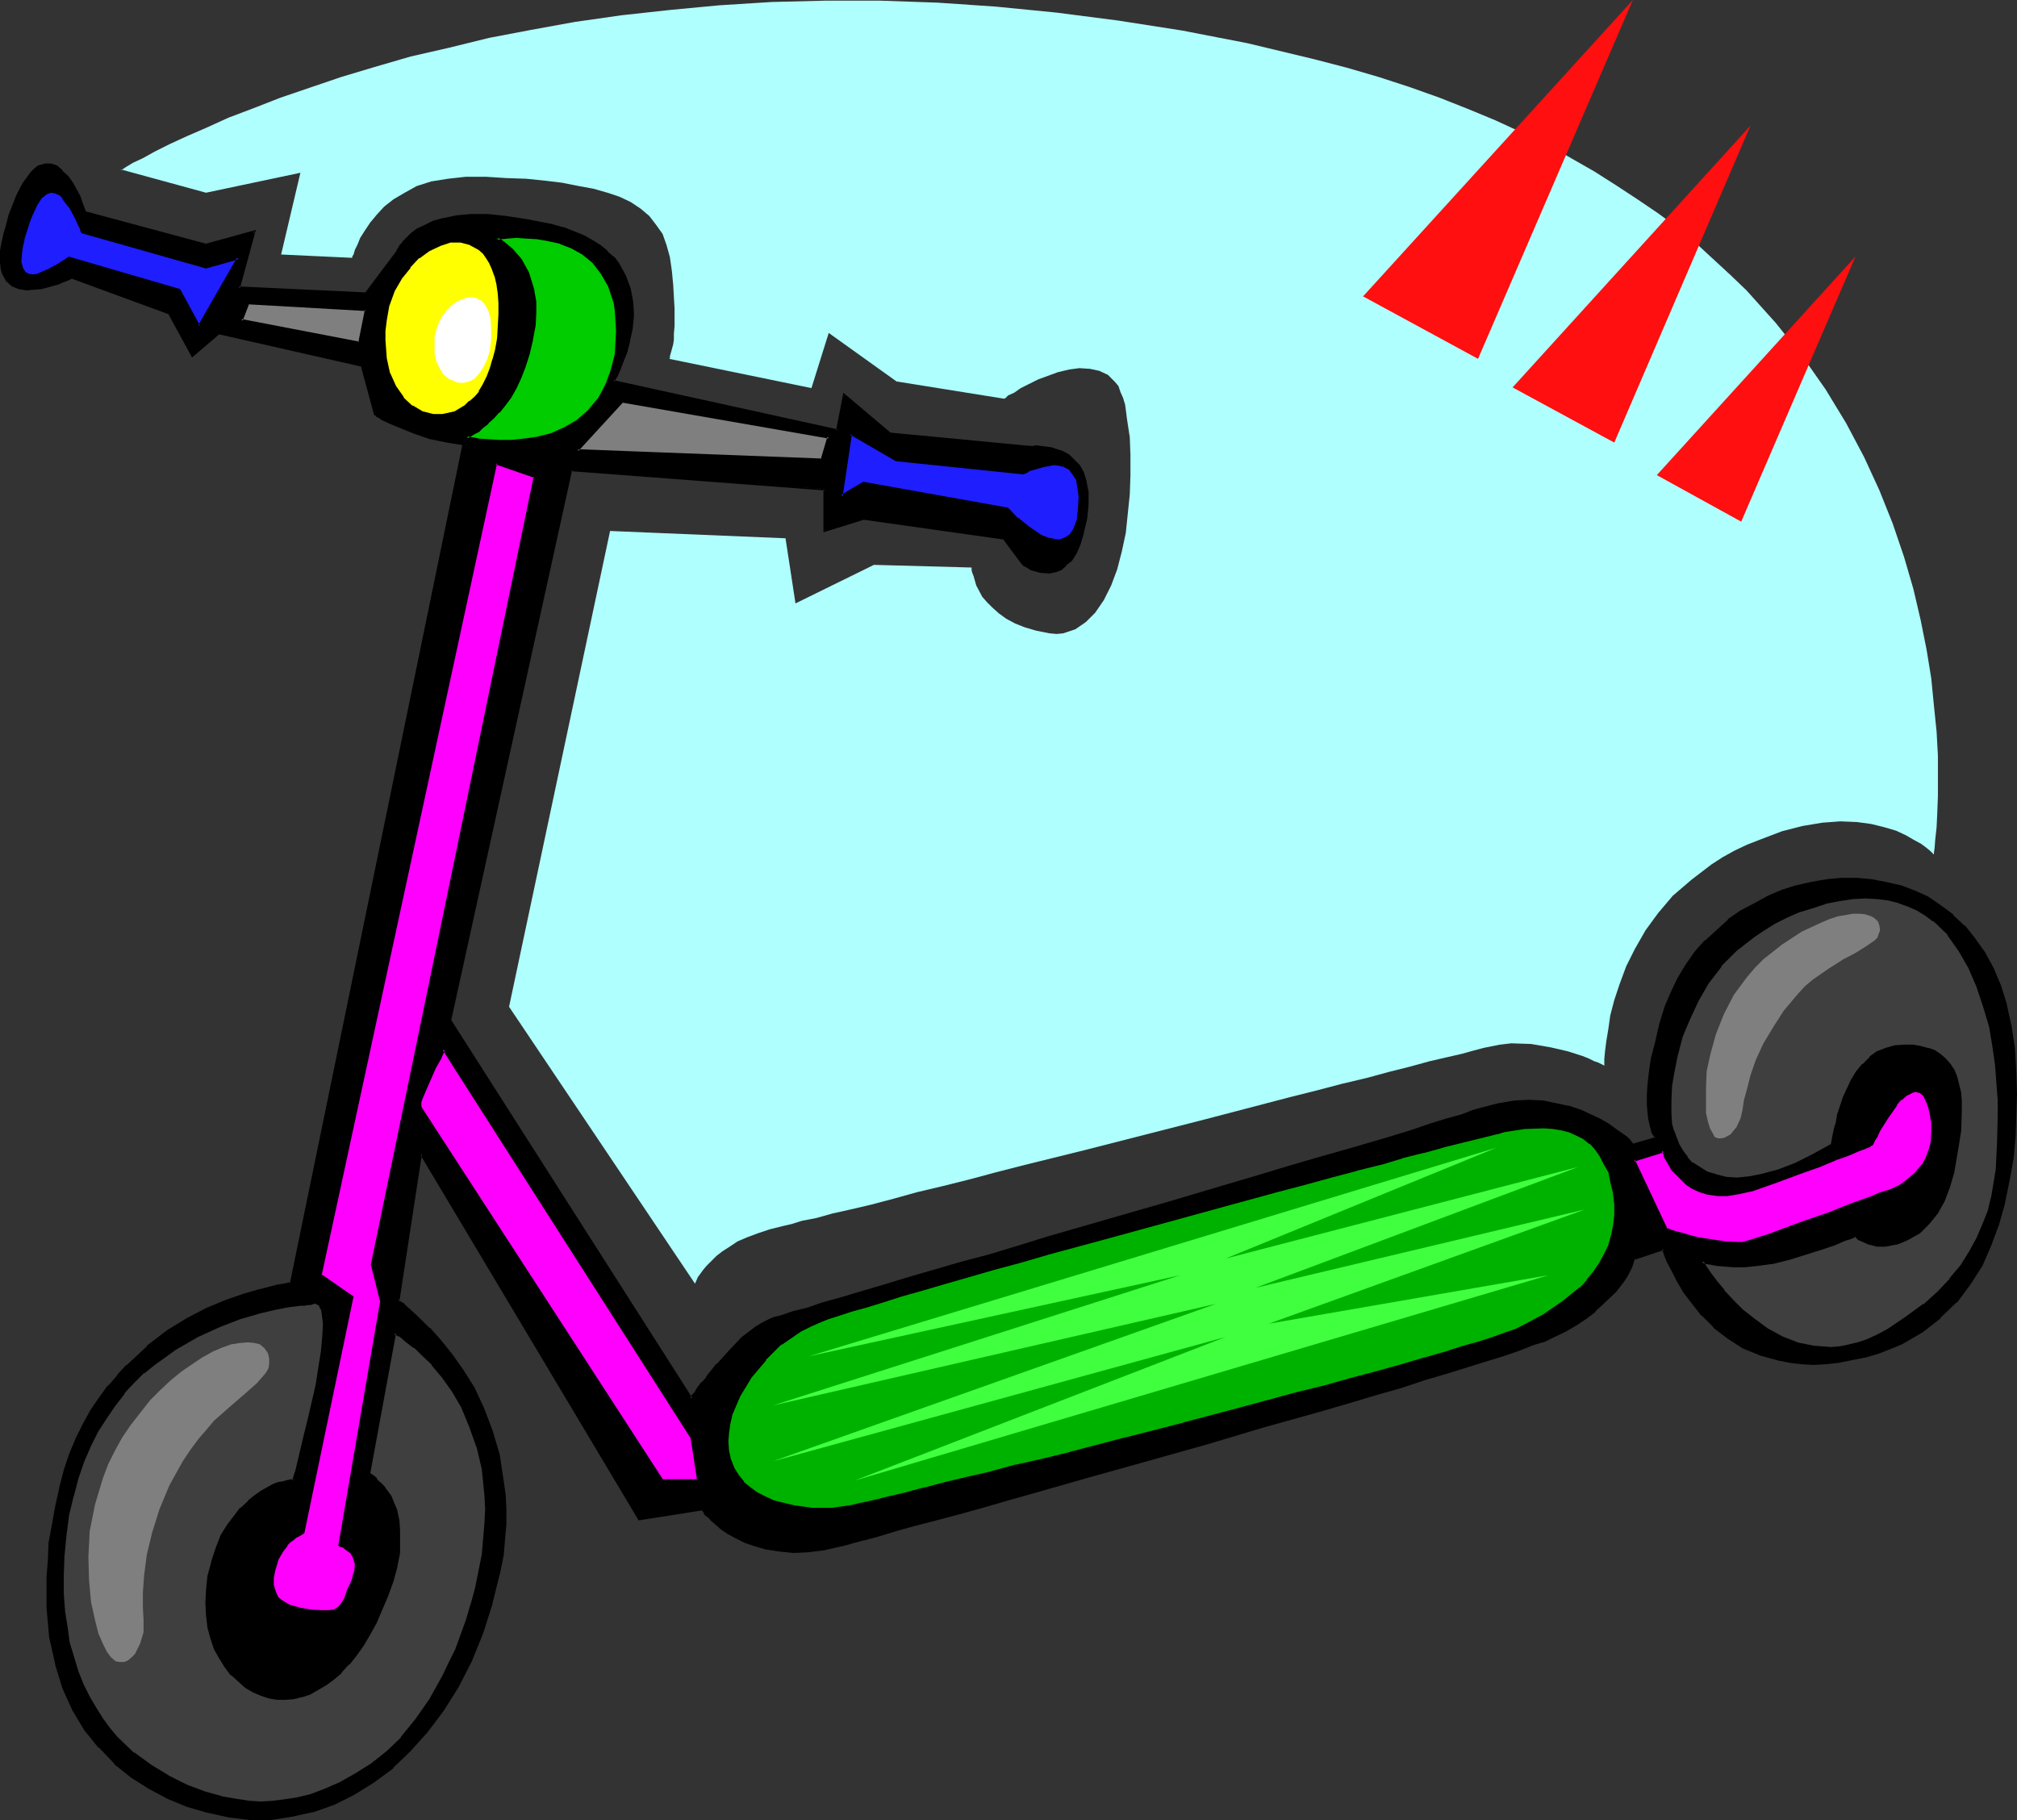 <?xml version="1.0" encoding="UTF-8" standalone="no"?>
<svg
   version="1.0"
   width="129.766mm"
   height="117.108mm"
   id="svg35"
   sodipodi:docname="Scooter 08.wmf"
   xmlns:inkscape="http://www.inkscape.org/namespaces/inkscape"
   xmlns:sodipodi="http://sodipodi.sourceforge.net/DTD/sodipodi-0.dtd"
   xmlns="http://www.w3.org/2000/svg"
   xmlns:svg="http://www.w3.org/2000/svg">
  <rect width="100%" height="100%" fill="#333333" stroke="none"/>
  <sodipodi:namedview
     id="namedview35"
     pagecolor="#ffffff"
     bordercolor="#000000"
     borderopacity="0.25"
     inkscape:showpageshadow="2"
     inkscape:pageopacity="0.0"
     inkscape:pagecheckerboard="0"
     inkscape:deskcolor="#d1d1d1"
     inkscape:document-units="mm" />
  <defs
     id="defs1">
    <pattern
       id="WMFhbasepattern"
       patternUnits="userSpaceOnUse"
       width="6"
       height="6"
       x="0"
       y="0" />
  </defs>
  <path
     style="fill:#000000;fill-opacity:1;fill-rule:evenodd;stroke:none"
     d="M 112.635,107.947 70.619,312.205 h -0.485 l -0.646,0.162 -0.808,0.162 -1.131,0.162 -1.293,0.323 -3.07,0.646 -3.878,1.293 -4.202,1.454 -4.686,1.939 -4.686,2.424 -5.01,3.07 -4.848,3.717 -4.848,4.363 -2.262,2.586 -2.262,2.586 -2.101,2.909 -2.101,3.07 -1.778,3.232 -1.778,3.555 -1.616,3.878 -1.293,3.878 -1.131,4.363 -1.131,4.363 -0.646,4.525 -0.808,4.363 -0.323,4.202 -0.162,4.04 v 7.595 l 0.162,3.555 0.485,3.555 1.293,6.464 1.939,5.979 2.424,5.171 2.909,4.848 3.394,4.202 3.717,3.878 3.878,3.232 4.525,2.747 4.525,2.424 4.686,2.101 5.01,1.454 5.01,0.97 5.171,0.646 h 5.01 l 5.171,-0.808 5.171,-1.131 5.01,-1.778 4.848,-2.424 4.686,-2.909 4.848,-3.555 4.202,-4.04 4.202,-4.686 3.717,-5.171 3.555,-5.656 3.232,-6.141 2.747,-6.787 2.262,-7.272 1.939,-7.757 0.808,-4.04 0.323,-3.878 0.323,-3.717 v -3.394 l -0.162,-3.555 -0.323,-3.394 -1.131,-6.464 -1.778,-5.817 -1.939,-5.494 -2.424,-4.848 -2.586,-4.363 -2.909,-3.878 -2.747,-3.394 -2.586,-2.909 -2.424,-2.424 -2.101,-1.939 -1.454,-1.293 -0.97,-0.646 -0.323,-0.323 h -0.162 l 5.656,-35.875 53.005,88.878 15.19,-2.262 h 0.162 l 0.485,0.485 0.485,0.808 0.97,0.808 1.131,1.131 1.454,1.131 1.616,1.131 2.101,1.131 2.262,1.131 2.424,0.808 2.747,0.808 3.232,0.646 3.232,0.162 3.555,-0.162 3.878,-0.485 4.202,-0.97 2.424,-0.646 3.07,-0.808 3.555,-0.97 4.202,-1.131 4.686,-1.454 5.01,-1.293 5.494,-1.454 5.818,-1.616 6.141,-1.778 6.302,-1.778 13.574,-3.878 13.898,-3.717 14.382,-4.202 14.221,-4.04 13.736,-4.04 6.626,-1.939 6.464,-1.939 6.302,-1.778 5.818,-1.939 5.494,-1.616 5.171,-1.616 4.686,-1.454 4.363,-1.293 3.555,-1.293 3.232,-1.131 2.747,-0.97 1.939,-0.808 3.07,-1.616 2.747,-1.616 2.424,-1.616 2.101,-1.616 1.778,-1.616 1.616,-1.616 1.616,-1.454 0.97,-1.454 0.97,-1.293 0.808,-1.131 0.97,-2.101 0.323,-0.97 0.162,-0.485 0.162,-0.323 v -0.162 l 7.272,-2.424 0.162,0.485 0.162,0.97 0.808,1.616 0.97,2.101 1.454,2.586 1.616,2.747 1.939,2.747 2.424,2.909 2.747,2.747 3.394,2.586 3.717,2.424 4.363,1.778 4.686,1.293 2.424,0.485 2.747,0.323 2.909,0.162 2.909,-0.162 3.07,-0.323 3.232,-0.646 3.232,-0.646 3.232,-0.97 2.909,-1.131 2.747,-1.131 5.01,-2.909 4.525,-3.394 3.717,-3.717 3.232,-4.363 2.909,-4.525 2.101,-4.848 1.939,-5.171 1.454,-5.171 1.293,-5.494 0.808,-5.333 0.485,-5.333 0.323,-5.171 0.162,-5.171 -0.162,-5.01 -0.485,-5.979 -0.808,-5.333 -1.131,-5.171 -1.454,-4.686 -1.778,-4.202 -2.101,-3.878 -2.262,-3.394 -2.586,-3.07 -2.747,-2.586 -2.909,-2.262 -3.232,-2.101 -3.232,-1.454 -3.394,-1.293 -3.555,-0.97 -3.394,-0.485 -3.555,-0.323 h -3.717 l -3.555,0.323 -3.717,0.485 -3.555,0.97 -3.555,1.131 -3.555,1.293 -3.232,1.778 -3.232,1.939 -3.07,2.101 -5.494,5.01 -2.424,2.747 -2.262,3.07 -2.101,3.394 -1.616,3.394 -1.293,3.394 -1.454,4.686 -0.97,4.202 -0.97,3.717 -0.485,3.394 -0.323,2.909 -0.162,2.586 v 2.262 l 0.162,1.939 0.162,1.616 0.323,1.293 0.162,1.131 0.323,0.808 0.485,0.646 0.162,0.485 0.323,0.162 -5.656,1.616 h -0.162 l -0.646,-0.646 -0.808,-0.808 -1.131,-0.808 -1.454,-1.131 -1.778,-1.293 -2.101,-1.131 -2.424,-1.131 -2.424,-1.293 -2.909,-0.808 -3.07,-0.808 -3.07,-0.485 -3.394,-0.162 -3.555,0.162 -3.717,0.485 -3.717,1.131 -2.424,0.646 -2.909,1.131 -3.555,0.97 -4.202,1.293 -4.686,1.454 -5.333,1.616 -5.494,1.616 -6.141,1.778 -6.302,1.939 -6.626,1.939 -6.949,2.101 -7.272,2.101 -14.544,4.363 -29.734,8.565 -7.272,2.262 -6.949,1.939 -6.787,1.939 -6.626,1.939 -6.141,1.778 -5.979,1.778 -5.333,1.616 -4.848,1.454 -4.686,1.293 -3.717,1.293 -3.394,0.808 -2.747,0.97 -1.939,0.485 -1.131,0.485 -1.616,0.808 -1.616,0.97 -3.394,2.424 -3.07,3.232 -2.909,3.232 -2.586,3.232 -1.131,1.293 -0.97,1.293 -0.646,0.97 -0.646,0.808 -0.323,0.646 -0.162,0.162 -58.661,-92.11 29.411,-133.802 61.731,4.686 v 10.181 l 9.373,-3.07 34.259,4.848 4.686,6.464 h 0.162 l 0.485,0.162 1.293,0.808 2.101,0.808 h 2.262 l 1.454,-0.162 1.293,-0.646 1.131,-0.97 1.293,-1.131 1.131,-1.778 0.97,-2.101 0.97,-2.909 0.646,-3.394 0.323,-3.394 v -3.07 l -0.485,-2.424 -0.646,-2.101 -0.97,-1.778 -1.131,-1.293 -1.293,-1.293 -1.293,-0.646 -2.909,-1.131 -2.586,-0.162 -1.131,-0.162 -0.646,0.162 h -0.808 l -33.936,-3.232 -11.312,-9.534 -1.616,8.726 -54.459,-11.958 0.162,-0.323 0.485,-0.97 0.646,-1.454 0.808,-2.101 0.97,-2.424 0.646,-2.586 0.646,-2.909 0.323,-3.232 -0.162,-3.232 -0.646,-3.232 -1.131,-3.232 -1.778,-3.07 -1.131,-1.454 -1.454,-1.293 -1.616,-1.293 -1.778,-1.293 -2.262,-1.131 -2.424,-0.97 -2.424,-1.131 -2.909,-0.646 -5.818,-1.131 -5.171,-0.808 -4.525,-0.485 h -4.04 l -3.555,0.323 -3.07,0.646 -2.424,0.646 -2.262,1.131 -1.778,0.808 -1.454,0.97 -1.131,1.131 -0.808,0.97 -0.808,0.808 -0.162,0.646 -0.323,0.485 v 0.162 L 88.88,71.426 58.014,69.971 61.893,56.397 50.096,59.629 20.685,51.711 l -0.162,-0.323 -0.323,-0.808 -0.323,-1.293 -0.646,-1.454 -1.778,-3.232 -0.97,-1.616 -1.454,-1.293 -1.293,-1.131 -1.293,-0.485 h -1.454 l -1.616,0.485 -0.97,0.646 -0.646,0.808 -0.97,1.131 -0.808,1.293 -0.97,1.454 -0.808,1.939 -0.97,2.101 -0.808,2.424 -0.808,2.586 -0.485,2.101 -0.485,2.101 -0.323,1.778 -0.162,1.616 0.162,1.454 0.162,1.293 0.323,1.131 0.808,1.778 1.454,1.131 1.616,0.808 1.778,0.162 h 1.778 l 1.939,-0.323 3.555,-0.97 1.454,-0.485 1.293,-0.646 0.646,-0.323 0.323,-0.162 23.755,8.726 5.656,10.342 6.302,-5.494 34.906,7.918 3.07,11.797 h 0.162 l 0.323,0.323 0.646,0.323 0.646,0.485 2.101,0.97 2.747,1.131 3.232,1.454 3.717,1.131 3.878,0.808 z"
     id="path1" />
  <path
     style="fill:#000000;fill-opacity:1;fill-rule:evenodd;stroke:none"
     d="m 112.635,108.27 -0.162,-0.323 -42.016,204.258 0.162,-0.323 h -0.485 l -0.646,0.162 -0.808,0.162 -1.131,0.162 -1.293,0.323 -3.07,0.808 h -0.162 l -3.878,1.131 -4.202,1.454 -4.686,1.939 -4.686,2.424 -5.01,3.07 -4.848,3.717 v 0.162 L 30.866,331.92 h -0.162 l -2.262,2.424 h 0.162 l -2.262,2.586 h -0.162 l -2.101,2.909 -2.101,3.07 -1.778,3.232 -1.778,3.555 -1.616,3.878 -1.293,3.878 -1.131,4.363 v 0.162 l -0.97,4.363 -0.808,4.525 -0.808,4.363 -0.162,4.202 -0.323,4.04 v 7.595 l 0.323,3.555 0.323,3.555 1.454,6.464 v 0.162 l 1.778,5.817 2.424,5.333 2.909,4.848 3.394,4.202 h 0.162 l 3.717,3.878 v 0.162 l 4.04,3.232 4.363,2.747 4.525,2.424 4.686,1.939 5.01,1.454 h 0.162 l 5.01,1.131 5.171,0.646 h 5.01 l 5.171,-0.808 5.171,-1.131 h 0.162 l 5.01,-1.778 4.848,-2.424 4.686,-2.909 4.848,-3.555 v -0.162 l 4.202,-4.04 4.202,-4.686 v 0 l 3.878,-5.171 3.555,-5.656 3.232,-6.302 2.747,-6.787 2.262,-7.11 v -0.162 l 1.939,-7.757 0.808,-4.04 0.323,-3.878 0.323,-3.717 v -3.394 l -0.162,-3.555 -0.485,-3.394 -0.97,-6.464 v 0 l -1.778,-5.979 -2.101,-5.494 -2.262,-4.848 -2.747,-4.363 -2.747,-3.878 -2.747,-3.394 -2.586,-2.909 h -0.162 l -2.424,-2.424 -2.101,-1.939 -1.454,-1.293 v -0.162 L 97.283,316.407 v 0.162 l -0.162,-0.485 h -0.323 l 0.323,0.323 5.494,-35.875 -0.485,0.162 53.166,89.04 15.352,-2.424 -0.162,-0.162 0.646,0.646 h -0.162 l 0.485,0.808 h 0.162 l 0.97,0.808 v 0.162 l 1.131,0.97 1.454,1.293 1.616,1.131 2.101,1.131 2.262,1.131 2.424,0.808 2.747,0.808 h 0.162 l 3.232,0.485 3.232,0.323 3.555,-0.162 3.878,-0.485 4.202,-0.97 h 0.162 l 2.424,-0.646 h -0.162 l 3.07,-0.808 h 0.162 l 3.555,-0.97 4.202,-1.293 4.686,-1.293 5.01,-1.293 5.494,-1.454 5.818,-1.616 6.141,-1.778 6.302,-1.778 13.574,-3.878 13.898,-3.878 14.382,-4.04 14.059,-4.202 13.898,-3.878 6.626,-1.939 6.464,-1.939 6.302,-1.778 5.818,-1.939 5.494,-1.616 9.858,-3.07 4.202,-1.293 3.717,-1.293 3.232,-1.293 2.747,-0.808 1.939,-0.97 3.07,-1.454 2.747,-1.616 2.424,-1.616 2.101,-1.616 v -0.162 l 1.778,-1.616 3.232,-3.07 1.131,-1.454 0.97,-1.293 0.808,-1.293 0.97,-1.939 0.323,-0.97 v -0.162 l 0.162,-0.485 v 0.162 l 0.162,-0.485 v -0.162 l -0.162,0.323 7.272,-2.424 -0.485,-0.162 0.162,0.485 0.323,0.97 0.646,1.616 1.131,2.101 1.293,2.586 1.616,2.747 2.101,2.747 2.262,2.909 h 0.162 l 2.747,2.747 v 0.162 l 3.394,2.586 3.717,2.424 4.363,1.778 4.686,1.293 h 0.162 l 2.424,0.485 2.747,0.323 2.909,0.162 2.909,-0.162 3.07,-0.323 3.232,-0.646 3.232,-0.646 h 0.162 l 3.232,-0.97 2.909,-1.131 2.747,-1.131 5.01,-2.909 4.363,-3.394 v -0.162 l 3.878,-3.717 h 0.162 l 3.232,-4.363 2.909,-4.525 2.101,-4.848 1.939,-5.171 1.454,-5.171 v -0.162 l 1.131,-5.494 0.97,-5.333 0.485,-5.333 0.162,-5.171 0.162,-5.171 -0.162,-5.01 -0.323,-5.979 -0.808,-5.333 -1.131,-5.171 v -0.162 l -1.454,-4.686 -1.778,-4.202 -2.101,-3.878 -2.424,-3.394 -2.424,-3.07 h -0.162 l -2.747,-2.586 v -0.162 l -3.07,-2.262 -3.07,-2.101 -3.232,-1.454 -3.394,-1.293 h -0.162 l -3.555,-0.808 -3.394,-0.646 -3.555,-0.323 h -3.717 l -3.555,0.323 -3.717,0.646 -3.555,0.808 h -0.162 l -3.555,1.131 -3.394,1.454 -3.232,1.778 -3.394,1.778 -3.07,2.101 v 0.162 l -5.494,5.01 h -0.162 l -2.424,2.747 -2.262,3.232 -1.939,3.232 -1.616,3.394 -1.454,3.394 -1.454,4.686 v 0.162 h 0.646 v 0.162 l 1.454,-4.686 1.293,-3.555 1.616,-3.394 2.101,-3.232 2.262,-3.07 2.262,-2.747 h -0.162 l 5.656,-5.01 v 0.162 l 3.07,-2.101 3.232,-1.939 3.232,-1.778 3.555,-1.293 3.555,-1.131 h -0.162 l 3.555,-0.97 3.717,-0.485 3.555,-0.323 h 3.717 l 3.555,0.323 3.394,0.485 3.555,0.97 h -0.162 l 3.394,1.293 3.232,1.454 3.232,2.101 2.909,2.101 v 0 l 2.747,2.586 h -0.162 l 2.586,3.07 2.262,3.394 2.101,3.878 1.778,4.202 1.454,4.686 v -0.162 l 1.293,5.171 0.646,5.333 0.485,5.979 0.162,5.01 -0.162,5.171 -0.323,5.171 -0.485,5.333 -0.808,5.333 -1.131,5.494 v -0.162 l -1.616,5.171 -1.778,5.171 -2.262,4.848 -2.747,4.525 -3.394,4.363 h 0.162 l -3.717,3.717 v 0 l -4.525,3.394 -5.01,2.747 -2.747,1.131 -2.909,1.131 -3.07,0.97 v 0 l -3.232,0.646 -3.232,0.646 -3.07,0.323 -2.909,0.162 -2.909,-0.162 -2.747,-0.323 -2.424,-0.485 h 0.162 l -4.848,-1.293 -4.202,-1.778 -3.717,-2.262 -3.394,-2.747 v 0.162 l -2.747,-2.747 h 0.162 l -2.424,-2.909 -2.101,-2.747 -1.616,-2.747 -1.293,-2.586 -0.97,-1.939 -0.808,-1.616 -0.323,-1.131 -0.162,-0.646 -7.757,2.586 v 0.323 -0.162 l -0.162,0.323 -0.162,0.646 v -0.162 l -0.323,0.97 -0.97,2.101 -0.646,1.131 -1.131,1.293 -0.97,1.454 h 0.162 l -3.07,3.07 -1.778,1.616 v 0 l -2.262,1.616 -2.424,1.616 -2.747,1.616 -3.07,1.454 -1.939,0.808 -2.586,0.97 -3.394,1.131 -3.555,1.293 -4.363,1.293 -9.858,3.232 -5.494,1.616 -5.818,1.778 -6.141,1.778 -6.626,1.939 -6.626,1.939 -13.736,4.04 -14.221,4.04 -14.221,4.202 -14.059,3.878 -13.574,3.717 -6.302,1.778 -6.141,1.778 -5.818,1.616 -5.494,1.454 -5.01,1.293 -4.686,1.454 -4.202,1.131 -3.555,0.97 h 0.162 l -3.07,0.808 h -0.162 l -2.424,0.808 h 0.162 l -4.202,0.808 -3.878,0.646 -3.555,0.162 -3.232,-0.323 -3.232,-0.646 h 0.162 l -2.747,-0.646 -2.586,-0.97 -2.101,-0.97 -2.101,-1.293 -1.616,-1.131 -1.454,-1.131 -1.131,-1.131 v 0.162 l -0.97,-0.808 h 0.162 l -0.646,-0.808 h -0.162 l -0.485,-0.646 -15.352,2.262 0.323,0.162 -53.49,-89.363 -5.818,36.844 h 0.485 l -0.162,-0.162 0.323,0.162 v 0.162 l 0.97,0.808 v -0.162 l 1.454,1.293 2.101,1.939 2.424,2.424 v 0 l 2.424,2.909 2.747,3.394 2.909,3.878 2.586,4.363 2.424,4.848 1.939,5.494 1.778,5.817 v -0.162 l 1.131,6.464 0.485,3.394 v 3.555 3.394 l -0.162,3.717 -0.485,3.878 -0.808,4.04 -1.939,7.757 v -0.162 l -2.262,7.272 -2.747,6.787 -3.232,6.141 -3.394,5.817 -3.878,5.01 h 0.162 l -4.202,4.686 -4.202,4.04 v -0.162 l -4.686,3.555 -4.848,2.909 -4.848,2.424 -5.01,1.778 h 0.162 l -5.171,1.131 -5.171,0.808 h -5.01 l -5.171,-0.646 -5.01,-0.97 h 0.162 l -5.01,-1.454 -4.686,-2.101 -4.525,-2.424 -4.525,-2.747 -3.878,-3.232 v 0.162 l -3.717,-3.878 h 0.162 l -3.394,-4.202 -2.909,-4.686 -2.424,-5.333 -1.939,-5.979 v 0.162 l -1.293,-6.464 -0.485,-3.555 -0.323,-3.555 v -7.595 l 0.323,-4.04 0.323,-4.202 0.808,-4.363 0.646,-4.525 1.131,-4.363 v 0.162 l 1.131,-4.363 1.293,-4.04 1.616,-3.717 1.778,-3.555 1.778,-3.232 2.101,-3.07 2.101,-2.909 h -0.162 l 2.262,-2.586 h 0.162 l 2.262,-2.586 h -0.162 l 4.848,-4.363 v 0.162 l 4.848,-3.717 5.01,-3.07 4.686,-2.586 4.686,-1.778 4.202,-1.616 3.878,-1.131 h -0.162 l 3.07,-0.646 1.293,-0.323 1.131,-0.162 0.808,-0.162 0.646,-0.162 h 0.646 l 42.178,-204.743 z"
     id="path2" />
  <path
     style="fill:#000000;fill-opacity:1;fill-rule:evenodd;stroke:none"
     d="m 403.353,249.506 -0.97,4.202 -0.97,3.717 -0.485,3.394 -0.323,2.909 -0.162,2.586 v 2.262 l 0.162,1.939 0.162,1.616 0.323,1.293 v 0.162 l 0.323,1.131 0.162,0.808 0.485,0.646 0.162,0.323 0.485,0.323 v -0.323 l -5.656,1.616 0.323,0.162 -0.808,-0.808 v -0.162 l -0.808,-0.808 -1.131,-0.808 -1.616,-1.131 -1.778,-1.293 -1.939,-1.131 -2.424,-1.131 -2.424,-1.131 -2.909,-0.97 h -0.162 l -3.07,-0.646 -3.07,-0.646 -3.394,-0.162 -3.555,0.162 -3.717,0.646 h -0.162 l -3.717,0.97 -2.424,0.646 -2.909,1.131 -3.555,0.97 -4.202,1.293 -4.686,1.616 -5.333,1.616 -5.494,1.616 -6.141,1.778 -6.302,1.778 -6.626,1.939 -6.949,2.101 -7.11,2.101 -14.706,4.363 -29.734,8.565 -7.272,2.262 -6.949,2.101 -6.787,1.778 -6.626,1.939 -6.141,1.778 -5.818,1.778 -5.494,1.616 -4.848,1.454 -4.686,1.293 -3.717,1.293 -3.394,0.808 -2.747,0.97 -1.939,0.485 -1.131,0.485 -1.616,0.808 -1.616,0.97 -3.394,2.586 v 0 l -3.07,3.232 -2.909,3.232 h -0.162 l -2.586,3.232 h 0.162 l -1.131,1.293 h -0.162 l -0.97,1.293 -0.646,1.131 -0.646,0.646 -0.323,0.646 h 0.162 l -0.162,0.162 h 0.485 l -58.661,-91.949 v 0 l 29.411,-133.802 -0.323,0.323 61.731,4.686 -0.323,-0.323 v 10.504 l 9.858,-3.07 h -0.162 l 34.259,4.848 -0.323,-0.162 4.686,6.302 h 0.162 l 0.162,0.323 0.485,0.162 1.293,0.808 2.262,0.646 2.262,0.162 1.616,-0.323 1.293,-0.485 1.131,-0.97 v -0.162 l 1.454,-1.131 1.131,-1.778 0.97,-2.262 0.808,-2.747 v -0.162 l 0.808,-3.394 0.323,-3.394 v -3.07 l -0.485,-2.424 v -0.162 l -0.646,-2.101 -0.97,-1.778 -2.586,-2.586 -1.454,-0.808 -2.909,-0.97 -2.586,-0.323 -1.131,-0.162 -0.646,0.162 h -0.808 l -33.936,-3.232 v 0 l -11.474,-9.696 -1.778,9.211 0.323,-0.323 -54.459,-11.958 0.323,0.485 v -0.323 l 0.646,-0.97 0.646,-1.454 0.808,-2.101 0.97,-2.424 0.646,-2.586 v -0.162 l 0.646,-2.909 0.323,-3.232 -0.162,-3.232 -0.646,-3.394 -1.131,-3.07 -1.778,-3.232 -1.131,-1.454 h -0.162 l -1.454,-1.293 v -0.162 l -1.616,-1.293 -1.778,-1.131 -2.262,-1.293 -2.424,-0.97 -2.424,-0.97 h -0.162 l -2.909,-0.808 -5.818,-1.131 -5.171,-0.808 -4.525,-0.485 h -4.04 l -3.555,0.323 -3.07,0.646 h -0.162 l -2.424,0.646 -2.262,1.131 -1.778,0.808 -1.454,1.131 -1.131,1.131 -0.97,0.97 h 0.162 l -0.808,0.808 -0.323,0.646 -0.323,0.485 v 0.323 -0.162 l -7.757,10.342 0.162,-0.162 -30.866,-1.454 0.323,0.485 3.878,-14.221 -12.282,3.394 h 0.323 l -29.411,-7.918 0.162,0.162 -0.162,-0.323 -0.323,-0.808 -0.485,-1.293 -0.485,-1.454 -1.778,-3.232 -1.131,-1.616 -1.454,-1.293 v -0.162 l -1.293,-1.131 -1.454,-0.485 h -1.454 l -1.778,0.485 -0.97,0.808 -0.808,0.808 -0.808,1.131 -0.97,1.293 -0.808,1.454 -0.97,1.939 -0.808,2.101 -0.97,2.424 -0.646,2.586 -0.646,2.101 V 57.044 L 0.323,59.144 0,60.922 v 1.616 1.454 l 0.162,1.293 v 0.162 l 0.323,1.131 0.97,1.778 1.454,1.293 1.616,0.646 1.939,0.323 1.778,-0.162 1.939,-0.162 3.555,-0.97 h 0.162 l 1.454,-0.646 1.293,-0.485 0.646,-0.323 0.323,-0.162 h -0.323 l 23.755,8.726 -0.162,-0.162 5.818,10.665 6.626,-5.656 h -0.162 l 34.906,7.918 -0.323,-0.162 3.232,11.958 h 0.323 l -0.162,-0.162 0.323,0.485 0.646,0.323 0.646,0.485 2.101,0.97 2.747,1.131 3.232,1.293 3.717,1.293 h 0.162 l 3.878,0.808 4.04,0.646 0.323,-0.485 -4.363,-0.646 -3.878,-0.97 h 0.162 l -3.717,-1.131 -3.232,-1.293 -2.747,-1.293 -2.101,-0.97 -0.808,-0.485 -0.485,-0.323 v 0.162 l -0.323,-0.323 h -0.323 0.323 L 88.234,88.717 53.166,80.637 l -6.464,5.494 0.323,0.162 -5.656,-10.504 -23.917,-8.726 -0.485,0.162 -0.646,0.323 -1.293,0.646 -1.454,0.485 h 0.162 l -3.555,0.97 -1.939,0.323 -1.778,0.162 -1.778,-0.323 H 4.848 L 3.232,69.002 v 0.162 L 1.778,68.032 H 1.939 L 1.131,66.255 0.808,65.285 v 0 L 0.646,63.992 0.485,62.538 0.646,60.922 0.97,59.144 1.454,57.044 v 0.162 L 1.939,55.105 2.747,52.519 3.555,50.095 4.525,47.994 5.333,46.055 6.302,44.601 7.11,43.308 8.08,42.177 8.726,41.369 8.565,41.53 9.534,40.884 11.15,40.238 h -0.162 1.454 -0.162 l 1.293,0.646 1.454,0.97 v 0 l 1.293,1.293 h -0.162 l 0.97,1.616 1.778,3.232 0.646,1.454 0.485,1.293 0.162,0.808 0.323,0.323 29.573,8.08 11.958,-3.232 -0.485,-0.485 -3.878,14.059 31.35,1.454 8.08,-10.504 v -0.323 0.162 l 0.162,-0.485 0.323,-0.646 h -0.162 l 0.808,-0.808 h 0.162 l 0.646,-0.97 v 0.162 l 1.131,-1.131 1.454,-0.97 1.778,-0.97 2.262,-0.97 2.424,-0.646 h -0.162 l 3.07,-0.646 3.555,-0.323 h 4.04 l 4.525,0.485 5.171,0.646 5.818,1.293 2.909,0.646 h -0.162 l 2.424,1.131 2.424,0.97 2.262,1.131 1.778,1.293 1.616,1.293 v -0.162 l 1.454,1.293 h -0.162 l 1.131,1.454 1.778,3.07 1.131,3.07 v 0 l 0.646,3.232 0.162,3.232 -0.323,3.232 -0.485,2.909 v -0.162 l -0.808,2.747 -0.808,2.262 -0.97,2.101 -0.646,1.454 -0.485,0.97 -0.323,0.646 55.106,12.12 1.778,-9.049 -0.485,0.323 11.312,9.373 34.098,3.232 h 0.808 0.646 1.131 l 2.586,0.323 h -0.162 l 2.909,1.131 1.293,0.646 v -0.162 l 1.293,1.293 1.131,1.293 h -0.162 l 0.97,1.778 0.646,2.101 v -0.162 l 0.485,2.424 v 3.07 l -0.323,3.394 -0.646,3.394 v -0.162 l -0.97,2.909 -0.97,2.101 -0.97,1.778 h 0.162 l -1.454,1.293 v -0.162 l -1.131,0.808 -1.293,0.646 h 0.162 l -1.454,0.323 -2.262,-0.162 h 0.162 l -2.101,-0.808 -1.293,-0.646 -0.485,-0.162 v 0.162 l -0.162,-0.162 h 0.162 l -4.848,-6.464 -34.421,-5.01 -9.534,3.232 0.485,0.162 -0.162,-10.181 -62.054,-5.01 -29.573,134.125 58.984,92.433 0.485,-0.323 0.323,-0.646 0.646,-0.808 0.646,-0.97 0.97,-1.293 h -0.162 l 1.131,-1.293 h 0.162 L 174.689,331.92 h -0.162 l 3.07,-3.394 3.07,-3.07 v 0.162 l 3.394,-2.424 1.616,-1.131 1.616,-0.646 1.131,-0.485 1.939,-0.646 2.747,-0.808 3.394,-0.97 3.717,-1.131 4.686,-1.293 4.848,-1.454 5.333,-1.616 5.979,-1.778 6.141,-1.778 6.626,-1.939 6.787,-1.939 6.949,-2.101 7.272,-2.101 29.734,-8.565 14.544,-4.525 7.272,-1.939 6.949,-2.101 6.626,-1.939 6.302,-1.939 6.141,-1.778 5.494,-1.616 5.333,-1.616 4.686,-1.454 4.202,-1.293 3.555,-1.131 2.909,-0.97 2.424,-0.646 3.717,-1.131 h -0.162 l 3.717,-0.485 3.555,-0.162 3.394,0.162 3.07,0.485 3.07,0.808 h -0.162 l 2.909,0.808 2.424,1.131 2.424,1.293 2.101,1.131 1.778,1.131 1.454,1.293 1.131,0.808 0.808,0.808 v -0.162 l 0.808,0.808 6.141,-1.778 -0.485,-0.485 h 0.162 l -0.162,-0.485 -0.485,-0.646 -0.323,-0.808 -0.323,-1.131 v 0.162 l -0.162,-1.293 -0.162,-1.616 -0.162,-1.939 v -2.262 l 0.162,-2.586 0.162,-2.909 0.646,-3.394 0.97,-3.717 0.97,-4.202 z"
     id="path3" />
  <path
     style="fill:#ffff00;fill-opacity:1;fill-rule:evenodd;stroke:none"
     d="m 93.728,77.89 0.646,-3.717 1.293,-3.555 1.778,-3.07 2.101,-2.586 2.262,-2.424 2.424,-1.778 2.747,-1.293 2.424,-0.808 h 2.586 l 2.424,0.646 2.101,1.131 0.97,0.97 0.97,1.131 0.646,1.293 0.808,1.454 0.646,1.778 0.323,2.101 0.485,2.262 0.162,2.262 v 2.747 l -0.162,2.909 -0.323,2.909 -0.323,2.747 -0.646,2.424 -0.808,2.262 -0.646,2.101 -1.131,1.939 -0.808,1.616 -1.131,1.293 -1.293,1.131 -1.131,1.131 -2.424,1.454 -2.909,0.646 h -2.586 l -2.586,-0.646 -2.424,-1.454 -2.262,-2.101 -1.939,-2.747 -1.454,-3.232 -0.808,-3.717 -0.323,-4.363 v -2.262 z"
     id="path4" />
  <path
     style="fill:#000000;fill-opacity:1;fill-rule:evenodd;stroke:none"
     d="m 94.051,77.89 0.646,-3.717 v 0.162 l 1.293,-3.555 1.778,-3.07 2.101,-2.586 h -0.162 l 2.262,-2.424 v 0.162 l 2.424,-1.778 2.747,-1.293 2.424,-0.808 h -0.162 2.586 l 2.424,0.646 h -0.162 l 2.101,1.131 1.131,0.97 -0.162,-0.162 0.808,1.131 0.808,1.293 0.646,1.454 0.646,1.778 v -0.162 l 0.485,2.101 0.323,2.262 0.162,2.262 v 2.747 l -0.162,2.909 -0.162,2.909 -0.485,2.747 -0.646,2.424 v -0.162 l -0.646,2.262 -0.808,2.101 -0.97,1.939 -0.97,1.616 h 0.162 l -1.131,1.293 -1.293,1.131 V 97.443 l -1.131,1.131 -2.424,1.454 -2.909,0.646 h 0.162 -2.586 0.162 l -2.586,-0.646 -2.424,-1.454 v 0.162 l -2.262,-2.101 h 0.162 l -1.939,-2.747 -1.454,-3.232 v 0.162 l -0.808,-3.717 -0.323,-4.363 v -2.262 l 0.323,-2.586 h -0.646 l -0.323,2.586 v 2.262 l 0.323,4.363 0.808,3.878 1.454,3.232 1.939,2.747 2.424,2.101 2.424,1.454 2.747,0.808 h 2.586 l 2.909,-0.808 2.586,-1.454 1.131,-0.97 v -0.162 l 1.293,-1.131 1.293,-1.293 0.808,-1.616 1.131,-1.939 0.646,-2.101 0.808,-2.262 v -0.162 l 0.485,-2.424 0.485,-2.747 0.323,-2.909 0.162,-2.909 v -2.747 l -0.162,-2.262 -0.485,-2.262 -0.323,-2.101 v 0 l -0.646,-1.778 -0.808,-1.616 -0.646,-1.293 -1.131,-1.131 -0.97,-0.97 -2.101,-1.293 -2.586,-0.485 h -2.586 l -2.586,0.646 -2.747,1.293 -2.424,1.778 -2.262,2.586 h -0.162 l -1.939,2.586 -1.778,3.07 -1.454,3.555 v 0.162 l -0.646,3.717 z"
     id="path5" />
  <path
     style="fill:#ffffff;fill-opacity:1;fill-rule:evenodd;stroke:none"
     d="m 105.686,81.768 0.485,-1.778 0.646,-1.778 0.808,-1.454 1.131,-1.454 1.131,-1.131 1.131,-0.808 1.454,-0.646 1.131,-0.323 1.293,-0.162 1.131,0.323 1.131,0.646 0.808,0.97 0.808,1.454 0.485,1.778 0.162,2.262 v 2.747 l -0.323,2.909 -0.646,2.101 -0.97,1.939 -0.97,1.454 -1.131,1.293 -1.293,0.646 -1.293,0.323 h -1.293 l -1.293,-0.485 -1.131,-0.485 -1.293,-1.131 -0.808,-1.293 -0.808,-1.616 -0.485,-1.939 v -2.101 z"
     id="path6" />
  <path
     style="fill:#00cc00;fill-opacity:1;fill-rule:evenodd;stroke:none"
     d="m 120.715,58.013 h 0.162 l 0.323,0.323 0.646,0.323 0.646,0.485 0.97,0.808 0.97,0.808 2.101,2.424 1.778,3.232 0.808,2.101 0.485,2.101 0.485,2.747 v 2.747 l -0.162,3.07 -0.646,3.394 -0.808,3.394 -0.97,3.07 -1.131,2.909 -1.131,2.424 -1.293,2.262 -1.454,1.939 -1.293,1.616 -1.293,1.454 -1.293,1.131 -1.131,1.131 -1.131,0.808 -0.97,0.646 -0.808,0.323 -0.485,0.323 -0.485,0.323 h -0.162 l 0.485,0.162 0.97,0.162 1.616,0.323 2.262,0.162 2.586,0.162 h 2.909 l 3.232,-0.323 3.394,-0.485 3.232,-0.97 3.232,-1.293 3.07,-1.939 2.747,-2.262 2.586,-3.07 0.97,-1.778 0.97,-1.939 0.808,-2.262 0.646,-2.262 0.485,-2.586 0.323,-2.747 0.162,-2.909 -0.162,-2.586 -0.162,-2.424 -0.323,-2.101 -1.293,-3.878 -1.778,-3.07 -2.101,-2.747 -2.586,-1.939 -2.586,-1.454 -2.909,-1.293 -2.909,-0.646 -2.747,-0.485 -2.747,-0.162 -2.262,-0.162 -1.939,0.162 -1.616,0.162 -1.131,0.162 z"
     id="path7" />
  <path
     style="fill:#000000;fill-opacity:1;fill-rule:evenodd;stroke:none"
     d="m 120.715,57.69 v 0.646 h 0.162 -0.162 l 0.323,0.323 0.646,0.162 0.808,0.646 0.808,0.808 0.97,0.808 v -0.162 l 1.939,2.424 1.778,3.232 0.808,2.101 0.485,2.101 v -0.162 l 0.485,2.747 v 2.747 l -0.162,3.07 -0.485,3.394 V 82.414 l -0.97,3.394 -0.808,3.07 -1.293,2.909 -1.131,2.424 -1.293,2.262 -1.293,1.939 -1.454,1.616 h 0.162 l -1.293,1.454 -1.293,1.131 v -0.162 l -1.131,1.131 -1.131,0.808 -0.97,0.646 -0.808,0.485 -0.485,0.162 -0.485,0.323 h 0.162 -1.939 l 2.262,0.808 0.97,0.162 1.616,0.323 h 2.262 l 2.586,0.162 h 2.909 l 3.232,-0.162 3.394,-0.485 v 0 l 3.394,-0.97 3.232,-1.293 3.07,-1.939 2.747,-2.424 2.747,-3.07 0.97,-1.778 0.808,-1.939 0.97,-2.262 v -0.162 l 0.646,-2.262 0.485,-2.586 0.323,-2.747 0.162,-2.909 -0.162,-2.586 -0.162,-2.424 -0.485,-2.101 v -0.162 l -1.131,-3.878 -1.778,-3.07 -2.424,-2.586 -2.424,-2.262 -2.586,-1.454 -2.909,-1.293 h -0.162 l -2.909,-0.646 -2.747,-0.485 -2.747,-0.162 -2.262,-0.162 -1.939,0.162 -1.616,0.162 -1.131,0.162 h -0.162 v 0.646 h 0.162 l 1.131,-0.162 1.616,-0.162 1.939,-0.162 2.262,0.162 2.747,0.162 2.747,0.485 2.909,0.646 h -0.162 l 2.909,1.131 2.586,1.454 2.586,2.101 -0.162,-0.162 2.101,2.747 1.778,3.07 1.293,3.878 v -0.162 l 0.323,2.101 0.162,2.424 0.162,2.586 -0.162,2.909 -0.162,2.747 -0.646,2.586 -0.646,2.262 v -0.162 l -0.808,2.262 -0.97,1.939 -0.97,1.778 -2.586,3.07 0.162,-0.162 -2.747,2.424 -3.07,1.778 -3.232,1.454 -3.232,0.808 h 0.162 l -3.394,0.485 -3.232,0.323 h -2.909 l -2.586,-0.162 -2.262,-0.162 -1.616,-0.323 -0.97,-0.162 h 0.162 l -0.485,-0.162 -0.162,0.646 h 0.323 l 0.323,-0.323 0.646,-0.323 0.808,-0.485 0.97,-0.485 0.97,-0.97 1.293,-0.97 v -0.162 l 1.293,-1.131 1.293,-1.454 h 0.162 l 1.293,-1.616 1.454,-1.939 1.293,-2.262 1.131,-2.424 1.131,-2.909 0.97,-3.07 0.808,-3.394 v -0.162 l 0.646,-3.394 0.162,-3.07 v -2.747 l -0.485,-2.747 v -0.162 l -0.646,-2.101 -0.646,-2.101 -1.778,-3.232 -2.101,-2.424 -0.162,-0.162 -0.97,-0.808 -0.97,-0.808 -0.646,-0.485 -0.646,-0.323 -0.485,-0.323 h -0.162 v 0.646 z"
     id="path8" />
  <path
     style="fill:#7f7f7f;fill-opacity:1;fill-rule:evenodd;stroke:none"
     d="m 151.419,97.605 50.096,8.726 -1.778,5.494 -59.307,-2.262 z"
     id="path9" />
  <path
     style="fill:#000000;fill-opacity:1;fill-rule:evenodd;stroke:none"
     d="m 151.581,97.766 -0.162,0.162 50.096,8.726 -0.323,-0.485 -1.616,5.494 0.162,-0.162 -59.307,-2.262 0.162,0.485 10.989,-11.958 -0.323,-0.485 -11.474,12.605 60.115,2.262 1.939,-6.141 -50.581,-8.726 z"
     id="path10" />
  <path
     style="fill:#7f7f7f;fill-opacity:1;fill-rule:evenodd;stroke:none"
     d="M 60.438,73.688 88.88,75.304 87.264,83.384 58.661,77.89 Z"
     id="path11" />
  <path
     style="fill:#000000;fill-opacity:1;fill-rule:evenodd;stroke:none"
     d="m 60.6,73.85 -0.162,0.162 28.442,1.616 -0.162,-0.323 -1.616,8.08 0.162,-0.323 -28.603,-5.494 0.323,0.485 1.616,-4.202 -0.323,-0.323 -1.939,4.525 29.088,5.656 1.778,-8.565 -28.926,-1.616 z"
     id="path12" />
  <path
     style="fill:#1e1eff;fill-opacity:1;fill-rule:evenodd;stroke:none"
     d="m 206.848,105.523 -2.262,15.19 5.333,-3.394 35.067,6.464 0.162,0.162 0.485,0.485 0.808,0.808 0.97,0.97 2.747,2.101 2.909,2.101 1.616,0.485 1.616,0.485 1.454,0.162 1.293,-0.485 1.293,-0.808 0.97,-1.454 0.646,-2.101 0.323,-1.454 0.162,-1.454 0.162,-3.07 -0.323,-2.262 -0.323,-1.939 -0.97,-1.454 -0.808,-1.131 -1.293,-0.646 -1.293,-0.323 -1.293,-0.162 -2.747,0.485 -2.262,0.646 -1.131,0.323 -0.646,0.485 -0.485,0.162 -0.162,0.162 -30.866,-3.232 z"
     id="path13" />
  <path
     style="fill:#000000;fill-opacity:1;fill-rule:evenodd;stroke:none"
     d="m 206.686,105.038 -2.424,15.998 5.818,-3.394 h -0.162 l 35.067,6.302 h -0.162 l 2.424,2.424 v 0.162 l 2.747,2.101 2.909,2.101 1.616,0.485 1.616,0.485 h 0.162 l 1.454,0.162 1.454,-0.485 1.131,-0.97 1.293,-1.454 0.646,-2.101 v -0.162 l 0.323,-1.454 0.162,-1.454 0.162,-3.07 -0.323,-2.262 -0.485,-2.101 -0.808,-1.454 -0.97,-1.131 -1.293,-0.808 -1.454,-0.323 -1.293,-0.162 -2.747,0.485 v 0 l -2.424,0.808 -0.97,0.162 -0.808,0.485 -0.485,0.162 -0.162,0.323 0.162,-0.162 -30.866,-3.232 h 0.162 l -11.474,-6.464 v 0.646 l 11.15,6.464 31.189,3.232 0.162,-0.323 v 0.162 l 0.485,-0.162 0.646,-0.485 1.131,-0.323 2.262,-0.646 h -0.162 l 2.747,-0.485 1.293,0.162 1.293,0.323 h -0.162 l 1.293,0.646 -0.162,-0.162 0.808,1.131 0.97,1.454 v -0.162 l 0.323,1.939 0.323,2.262 -0.162,3.07 -0.162,1.454 -0.162,1.454 v -0.162 l -0.808,2.101 -0.97,1.454 0.162,-0.162 -1.293,0.808 -1.293,0.485 h 0.162 l -1.454,-0.162 h 0.162 l -1.616,-0.323 -1.616,-0.646 -3.07,-2.101 -2.586,-2.101 v 0.162 l -2.424,-2.586 -35.229,-6.302 -5.494,3.232 0.485,0.323 2.262,-15.19 -0.485,0.162 z"
     id="path14" />
  <path
     style="fill:#1e1eff;fill-opacity:1;fill-rule:evenodd;stroke:none"
     d="m 20.038,56.397 30.058,8.726 7.918,-2.424 -9.534,16.644 -4.848,-8.726 -26.987,-7.918 v 0.162 l -0.646,0.485 -0.808,0.323 -0.97,0.808 -2.424,1.293 L 9.211,66.901 8.08,67.063 6.787,66.901 5.979,66.416 5.333,65.285 5.01,63.831 v -1.939 l 0.162,-1.454 0.323,-1.454 0.323,-1.616 0.646,-1.778 0.485,-1.778 0.646,-1.616 1.131,-2.424 1.293,-1.778 1.293,-1.131 0.97,-0.162 1.131,0.162 1.131,0.323 0.97,1.131 1.778,2.262 1.454,2.747 0.485,1.131 0.485,0.97 0.162,0.646 z"
     id="path15" />
  <path
     style="fill:#000000;fill-opacity:1;fill-rule:evenodd;stroke:none"
     d="m 19.877,56.721 30.219,8.565 8.08,-2.262 -0.485,-0.485 -9.534,16.644 h 0.485 l -4.848,-8.888 -27.149,-7.918 -0.162,0.323 v -0.162 l -0.646,0.485 -0.808,0.485 -0.97,0.646 -2.424,1.293 -2.586,1.131 H 9.211 L 8.08,66.74 6.787,66.578 H 6.949 L 6.141,66.093 6.302,66.255 5.656,65.285 5.171,63.669 v 0.162 L 5.333,61.892 5.494,60.437 5.818,58.983 6.141,57.367 v 0.162 l 1.131,-3.555 0.646,-1.616 1.131,-2.424 1.131,-1.778 -0.162,0.162 1.454,-1.131 0.97,-0.323 h -0.162 l 1.131,0.162 v 0 l 0.97,0.485 v -0.162 l 0.97,1.131 h -0.162 l 1.778,2.262 1.454,2.747 0.485,1.131 0.485,0.97 v -0.162 l 0.162,0.808 0.323,0.485 0.323,-0.485 -0.162,-0.323 v 0.162 -0.646 -0.162 l -0.485,-0.97 -0.485,-1.131 -1.454,-2.747 -1.778,-2.262 h -0.162 l -0.97,-1.293 -1.131,-0.323 -1.293,-0.162 -1.131,0.323 -1.293,1.131 -1.454,1.778 -1.131,2.424 -0.646,1.616 -1.131,3.555 v 0.162 l -0.323,1.616 -0.162,1.454 -0.162,1.454 -0.162,1.939 0.323,1.616 0.808,1.131 0.808,0.485 1.454,0.162 1.131,-0.162 2.747,-0.97 2.424,-1.293 0.97,-0.808 0.808,-0.323 0.485,-0.485 v -0.162 l 0.162,-0.162 -0.162,0.162 26.987,7.918 -0.162,-0.162 5.01,9.211 10.181,-17.776 -8.726,2.586 h 0.323 l -30.219,-8.726 0.162,0.162 z"
     id="path16" />
  <path
     style="fill:#ff00ff;fill-opacity:1;fill-rule:evenodd;stroke:none"
     d="m 120.715,112.633 -42.824,197.471 7.757,5.333 -11.797,57.205 -0.323,0.162 -0.646,0.323 -0.808,0.646 -1.293,0.808 -1.131,1.131 -1.131,1.454 -1.131,1.939 -0.646,2.262 -0.485,2.262 v 1.939 l 0.485,1.616 0.646,1.454 1.454,0.97 1.616,0.97 2.262,0.646 2.747,0.485 2.586,0.162 h 1.939 l 1.293,-0.162 0.97,-0.646 0.97,-0.97 0.646,-1.293 0.808,-1.939 0.97,-2.424 0.485,-1.293 0.323,-0.97 0.162,-1.939 -0.485,-1.616 -0.646,-1.131 -1.131,-0.808 -0.808,-0.646 -0.646,-0.162 -0.323,-0.162 10.181,-59.306 -2.262,-8.888 39.592,-191.654 z"
     id="path17" />
  <path
     style="fill:#000000;fill-opacity:1;fill-rule:evenodd;stroke:none"
     d="m 120.553,112.31 -42.986,197.795 8.08,5.656 -0.162,-0.323 -11.958,57.205 0.162,-0.323 -0.97,0.485 -0.808,0.646 -1.293,0.808 v 0.162 l -1.131,1.131 h -0.162 l -1.131,1.616 -1.131,1.778 -0.646,2.262 v 0.162 l -0.485,2.262 v 1.939 l 0.485,1.616 0.646,1.616 1.616,1.131 1.616,0.808 2.262,0.808 h 0.162 l 2.747,0.485 2.586,0.162 h 1.939 l 1.454,-0.162 0.97,-0.646 1.131,-1.131 0.646,-1.293 0.808,-1.939 0.97,-2.424 0.485,-1.293 0.323,-1.131 0.162,-1.939 -0.485,-1.778 -0.808,-1.131 -1.131,-0.97 -0.808,-0.646 -0.808,-0.162 h 0.162 -0.323 l 0.162,0.162 10.181,-59.306 -2.424,-9.049 v 0.162 l 39.754,-191.815 -9.858,-3.394 v 0.646 l 9.373,3.232 -0.162,-0.323 -39.592,191.654 2.262,9.049 v -0.162 l -10.181,59.468 0.485,0.323 0.808,0.162 h -0.162 l 0.808,0.646 1.131,0.808 -0.162,-0.162 0.646,1.131 0.485,1.616 v -0.162 l -0.162,1.939 v -0.162 l -0.323,0.97 -0.323,1.293 -1.131,2.424 -0.646,1.939 -0.808,1.293 -0.808,0.97 0.162,-0.162 -1.131,0.646 h 0.162 l -1.293,0.162 h -1.939 l -2.586,-0.162 -2.747,-0.485 h 0.162 l -2.424,-0.646 -1.616,-0.97 -1.293,-0.97 0.162,0.162 -0.646,-1.454 -0.485,-1.616 v 0.162 -1.939 l 0.485,-2.262 v 0.162 l 0.646,-2.262 1.131,-1.939 1.131,-1.454 h -0.162 l 1.131,-1.131 v 0.162 l 1.131,-0.97 0.97,-0.485 0.97,-0.646 11.958,-57.528 -7.918,-5.494 0.162,0.323 42.662,-197.471 -0.323,0.323 z"
     id="path18" />
  <path
     style="fill:#ff00ff;fill-opacity:1;fill-rule:evenodd;stroke:none"
     d="m 102.454,269.544 58.661,90.494 h 8.565 l -1.616,-10.504 -60.115,-94.373 -0.162,0.162 -0.162,0.485 -0.162,0.646 -0.485,0.808 -1.293,2.262 -1.131,2.586 -1.131,2.586 -0.97,2.262 -0.162,0.97 -0.162,0.646 0.162,0.646 z"
     id="path19" />
  <path
     style="fill:#000000;fill-opacity:1;fill-rule:evenodd;stroke:none"
     d="m 102.131,269.705 58.822,90.656 h 9.05 l -1.616,-10.989 -60.438,-94.534 -0.485,0.323 v 0.485 l -0.323,0.808 -0.485,0.646 -1.131,2.262 -1.293,2.586 -1.131,2.586 -0.808,2.262 -0.323,0.97 v 0.162 l -0.162,0.646 0.162,0.808 0.162,0.323 0.485,-0.323 -0.162,-0.323 v 0.162 -0.646 -0.646 0.162 l 0.323,-0.97 0.97,-2.262 1.131,-2.586 1.131,-2.586 1.293,-2.262 0.323,-0.808 0.323,-0.646 0.162,-0.485 h -0.162 l 0.162,-0.162 h -0.485 l 60.277,94.373 v -0.162 l 1.616,10.504 0.162,-0.323 h -8.565 l 0.162,0.162 -58.661,-90.494 z"
     id="path20" />
  <path
     style="fill:#00b200;fill-opacity:1;fill-rule:evenodd;stroke:none"
     d="m 176.952,352.766 -0.162,-2.262 0.162,-1.939 0.323,-2.424 0.646,-2.262 1.778,-4.525 2.747,-4.525 3.555,-4.202 3.878,-3.717 4.848,-3.394 2.424,-1.293 2.586,-1.131 1.778,-0.646 2.424,-0.808 2.909,-0.97 3.555,-0.97 4.202,-1.293 4.525,-1.293 5.171,-1.616 5.494,-1.616 5.656,-1.616 6.302,-1.778 6.464,-1.778 6.626,-1.778 13.736,-3.878 28.28,-7.757 13.736,-3.717 6.626,-1.778 6.464,-1.778 6.141,-1.616 5.818,-1.454 5.333,-1.454 5.171,-1.454 4.686,-1.293 4.04,-0.97 3.555,-0.97 2.909,-0.646 2.586,-0.646 1.616,-0.485 5.171,-0.808 4.686,-0.162 2.262,0.162 1.939,0.323 2.101,0.485 1.778,0.808 1.616,0.808 1.616,1.293 1.293,1.454 1.293,1.616 0.97,1.939 0.97,1.939 0.646,2.586 0.646,2.586 0.323,2.909 v 2.586 l -0.323,2.586 -0.485,2.424 -0.808,2.424 -0.97,2.101 -1.131,2.262 -1.454,2.101 -1.616,1.939 -1.778,1.939 -4.202,3.394 -4.686,3.232 -5.171,2.747 -1.616,0.808 -2.586,0.808 -2.909,0.97 -3.555,1.293 -4.04,1.131 -4.525,1.454 -5.171,1.454 -5.494,1.454 -5.818,1.616 -6.141,1.616 -6.302,1.778 -6.626,1.778 -13.736,3.717 -14.059,3.717 -13.898,3.555 -13.574,3.555 -6.626,1.616 -6.464,1.454 -5.979,1.616 -5.656,1.293 -5.494,1.293 -4.848,1.293 -4.363,1.131 -4.04,0.808 -3.394,0.97 -2.747,0.485 -2.262,0.646 -1.454,0.323 -4.525,0.646 h -4.848 l -4.686,-0.646 -4.686,-1.131 -2.101,-0.97 -1.939,-0.97 -1.778,-1.293 -1.616,-1.454 -1.293,-1.616 -1.131,-1.939 -0.808,-1.939 z"
     id="path21" />
  <path
     style="fill:#000000;fill-opacity:1;fill-rule:evenodd;stroke:none"
     d="m 177.275,352.766 -0.162,-2.262 0.162,-1.939 0.323,-2.424 v 0.162 l 0.485,-2.262 1.939,-4.525 2.747,-4.525 3.555,-4.202 h -0.162 l 3.878,-3.878 v 0.162 l 4.686,-3.232 2.586,-1.293 2.586,-1.131 1.616,-0.646 2.586,-0.808 2.909,-0.97 3.555,-0.97 4.202,-1.293 4.525,-1.454 5.171,-1.454 5.494,-1.616 5.656,-1.616 6.141,-1.778 6.626,-1.778 6.626,-1.939 13.736,-3.717 28.28,-7.757 13.574,-3.717 6.787,-1.778 6.464,-1.778 6.141,-1.616 h -0.162 l 5.818,-1.454 h 0.162 l 5.333,-1.616 h -0.162 l 5.171,-1.293 h 0.162 l 4.686,-1.293 h -0.162 l 10.504,-2.586 2.586,-0.646 h 0.162 l 1.616,-0.485 h -0.162 l 5.171,-0.808 4.686,-0.162 2.262,0.162 1.939,0.323 v 0 l 1.939,0.485 1.778,0.808 1.616,0.808 1.616,1.293 v -0.162 l 1.293,1.454 v 0 l 1.131,1.616 0.97,1.939 1.131,1.939 v -0.162 l 0.485,2.586 0.646,2.586 0.323,2.909 v 2.586 l -0.323,2.586 -0.485,2.424 v -0.162 l -0.646,2.424 -1.131,2.262 -1.131,2.101 -1.454,2.101 -1.616,1.939 h 0.162 l -1.778,1.939 v -0.162 l -4.202,3.394 -4.686,3.232 -5.171,2.747 -1.616,0.808 -2.424,0.808 -3.07,1.131 -3.555,1.131 -4.04,1.131 -4.525,1.454 -5.171,1.454 -5.494,1.616 -5.818,1.616 -6.141,1.616 -6.302,1.778 -6.626,1.616 -13.736,3.717 -14.059,3.717 h 0.162 l -13.898,3.555 h -0.162 l -13.574,3.555 h 0.162 l -6.626,1.616 -6.464,1.454 h -0.162 l -5.979,1.616 h 0.162 l -5.656,1.293 -5.494,1.293 -4.848,1.293 h -0.162 l -4.363,1.131 h 0.162 l -4.04,0.97 h -0.162 l -3.232,0.808 v 0 l -2.747,0.646 h -0.162 l -2.262,0.485 h 0.162 l -1.454,0.323 -4.525,0.646 h -4.848 l -4.686,-0.646 h 0.162 l -4.686,-1.131 -2.101,-0.97 -1.939,-0.97 -1.778,-1.293 -1.616,-1.293 h 0.162 l -1.293,-1.616 -1.131,-1.778 -0.808,-2.101 v 0.162 l -0.485,-2.262 h -0.646 l 0.485,2.424 0.808,1.939 1.131,1.939 1.454,1.616 1.616,1.454 1.778,1.454 1.939,0.97 2.262,0.808 4.525,1.293 h 0.162 l 4.686,0.485 h 4.848 l 4.525,-0.485 1.454,-0.323 h 0.162 l 2.262,-0.646 h -0.162 l 2.747,-0.485 h 0.162 l 3.394,-0.97 h -0.162 l 4.04,-0.808 h 0.162 l 4.363,-1.293 h -0.162 l 4.848,-1.131 5.494,-1.293 5.656,-1.293 h 0.162 l 5.979,-1.616 h -0.162 l 6.464,-1.454 6.626,-1.616 h 0.162 l 13.413,-3.555 v 0 l 13.898,-3.555 h 0.162 l 14.059,-3.717 13.736,-3.717 6.626,-1.778 6.302,-1.778 6.141,-1.616 5.818,-1.616 5.494,-1.454 5.01,-1.454 4.686,-1.454 4.04,-1.131 3.555,-1.293 2.909,-0.97 2.586,-0.97 1.616,-0.646 5.171,-2.909 4.686,-3.232 4.202,-3.394 v 0 l 1.778,-1.939 v 0 l 1.616,-1.939 1.616,-2.101 1.131,-2.262 0.97,-2.101 0.808,-2.424 v -0.162 l 0.485,-2.424 0.162,-2.586 v -2.586 l -0.162,-2.909 -0.646,-2.586 -0.646,-2.586 -0.97,-2.101 -0.97,-1.939 -1.293,-1.616 h -0.162 l -1.293,-1.454 -1.616,-1.293 -1.616,-0.97 -1.778,-0.646 -2.101,-0.646 h -0.162 l -1.939,-0.323 -2.262,-0.162 -4.686,0.162 -5.171,0.97 h -0.162 l -1.616,0.323 h 0.162 l -2.586,0.646 -10.504,2.586 h -0.162 l -4.686,1.454 h 0.162 l -5.171,1.293 h -0.162 l -5.333,1.454 h 0.162 l -5.818,1.454 h -0.162 l -6.141,1.616 -6.464,1.778 -6.626,1.778 -13.736,3.878 -28.28,7.595 -13.736,3.878 -6.626,1.939 -6.464,1.778 -6.302,1.778 -5.656,1.616 -5.494,1.616 -5.171,1.454 -4.525,1.293 -4.202,1.293 -3.555,1.131 -2.909,0.808 -2.424,0.808 -1.616,0.646 -2.747,1.131 -2.424,1.454 -4.848,3.232 v 0.162 l -3.878,3.717 h -0.162 l -3.555,4.202 -2.586,4.525 -1.939,4.525 -0.646,2.262 v 0.162 l -0.323,2.424 -0.162,1.939 0.162,2.262 z"
     id="path22" />
  <path
     style="fill:#ff00ff;fill-opacity:1;fill-rule:evenodd;stroke:none"
     d="m 397.212,282.148 7.272,-2.262 v 0.162 l 0.162,0.485 0.323,0.808 0.485,0.808 1.293,2.262 2.101,2.262 1.293,1.131 1.454,0.97 1.778,0.97 2.101,0.485 2.262,0.323 h 2.262 l 2.909,-0.485 2.909,-0.646 5.979,-2.101 5.656,-2.101 5.01,-1.778 4.202,-1.778 1.939,-0.646 1.616,-0.646 1.454,-0.485 1.293,-0.646 0.808,-0.323 0.808,-0.323 0.485,-0.323 v 0 l 0.162,-0.162 0.323,-0.808 0.646,-0.97 0.646,-1.454 1.939,-3.07 2.262,-3.232 1.131,-1.293 1.293,-0.97 1.293,-0.808 1.131,-0.323 0.97,0.323 1.131,0.97 0.646,1.616 0.485,0.97 0.323,1.293 0.485,2.747 v 2.424 l -0.162,2.262 -0.485,1.939 -0.808,1.778 -0.646,1.616 -2.101,2.424 -2.101,1.778 -1.778,1.131 -0.808,0.485 -0.646,0.323 -0.323,0.162 h -0.162 l -0.323,0.162 -1.131,0.323 -1.454,0.485 -1.939,0.808 -2.101,0.808 -2.747,0.97 -5.656,2.101 -6.141,2.262 -5.656,2.101 -2.586,0.808 -2.101,0.808 -1.778,0.646 -1.454,0.323 -1.131,0.323 h -1.131 l -3.07,-0.162 -6.464,-0.97 -3.07,-0.808 -2.424,-0.646 -1.131,-0.323 -0.646,-0.323 -0.485,-0.162 h -0.162 z"
     id="path23" />
  <path
     style="fill:#000000;fill-opacity:1;fill-rule:evenodd;stroke:none"
     d="m 397.536,281.987 -0.162,0.485 7.272,-2.262 -0.485,-0.323 v 0.323 l 0.323,0.485 0.162,0.808 0.485,0.808 1.293,2.262 2.262,2.262 1.293,1.293 1.454,0.97 1.778,0.808 2.101,0.646 h 0.162 l 2.262,0.323 h 2.262 l 2.909,-0.485 2.909,-0.646 h 0.162 l 5.979,-2.101 5.656,-2.101 5.01,-1.778 4.202,-1.778 1.939,-0.646 1.616,-0.646 1.454,-0.646 1.293,-0.485 0.808,-0.323 0.808,-0.323 0.323,-0.323 v 0 h 0.162 l 0.323,-0.323 0.323,-0.808 0.646,-0.97 0.646,-1.454 1.939,-3.07 2.262,-3.232 h -0.162 l 1.131,-1.293 v 0.162 l 1.293,-1.131 1.293,-0.646 h -0.162 l 1.131,-0.323 h -0.162 l 1.131,0.323 0.97,0.808 -0.162,-0.162 0.808,1.778 0.323,0.97 v -0.162 l 0.323,1.293 0.485,2.747 v 2.424 l -0.162,2.262 -0.485,1.939 v -0.162 l -0.646,1.778 -0.808,1.616 -2.101,2.424 0.162,-0.162 -2.101,1.778 -1.778,1.293 -0.808,0.323 -0.646,0.323 -0.323,0.162 h 0.162 -0.162 l -0.485,0.162 -0.97,0.323 -1.616,0.485 -1.778,0.808 -2.262,0.808 -2.747,0.97 -5.656,2.262 -6.141,2.101 -5.656,2.101 -2.586,0.97 -5.171,1.616 v 0 l -1.131,0.323 h -1.131 l -3.07,-0.162 -6.464,-0.97 -3.07,-0.808 h 0.162 l -2.424,-0.646 -1.131,-0.323 -0.646,-0.323 -0.646,-0.162 h -0.162 l 0.323,0.162 -7.918,-16.806 h -0.808 l 8.242,17.291 h 0.323 -0.162 l 0.485,0.162 0.808,0.323 0.97,0.323 2.424,0.646 h 0.162 l 3.07,0.808 6.464,0.97 3.07,0.162 h 1.131 l 1.131,-0.323 h 0.162 l 5.333,-1.778 2.586,-0.808 5.656,-2.101 6.141,-2.262 5.656,-2.101 2.747,-0.97 2.101,-0.808 1.939,-0.808 1.454,-0.646 1.131,-0.162 0.323,-0.162 h -0.162 0.162 l 0.485,-0.162 0.646,-0.323 0.646,-0.485 1.939,-1.131 2.101,-1.778 0.162,-0.162 2.101,-2.424 0.646,-1.616 0.808,-1.778 v -0.162 l 0.485,-1.939 0.162,-2.262 v -2.424 l -0.485,-2.747 -0.323,-1.454 -0.485,-0.97 -0.646,-1.616 -1.293,-1.131 -1.131,-0.323 -1.293,0.323 -1.131,0.808 -1.454,1.131 -1.131,1.293 h -0.162 l -2.262,3.232 -1.778,3.232 -0.808,1.293 -0.646,0.97 -0.162,0.808 -0.162,0.323 0.162,-0.162 h -0.162 l -0.485,0.162 -0.808,0.323 -0.808,0.323 -1.131,0.646 -1.616,0.485 -1.616,0.646 -1.778,0.808 -4.363,1.778 -5.01,1.616 -5.656,2.101 -5.979,2.101 h 0.162 l -2.909,0.808 -2.909,0.323 h -2.262 l -2.262,-0.323 h 0.162 l -2.101,-0.485 -1.778,-0.97 -1.454,-0.97 -1.293,-0.97 0.162,0.162 -2.101,-2.424 -1.293,-2.262 -0.485,-0.808 -0.323,-0.808 -0.323,-0.485 v 0.162 -0.323 l -7.918,2.262 z"
     id="path24" />
  <path
     style="fill:#3f3f3f;fill-opacity:1;fill-rule:evenodd;stroke:none"
     d="m 75.467,317.053 h -0.646 l -0.808,0.162 h -0.97 l -1.131,0.162 -1.454,0.162 -3.394,0.808 -4.202,0.808 -4.525,1.293 -5.01,1.939 -5.333,2.424 -5.333,3.07 -5.171,3.717 -2.586,2.101 -2.424,2.424 -2.262,2.586 -2.424,2.909 -2.101,3.07 -2.101,3.232 -1.778,3.555 -1.616,3.878 -1.454,4.04 -1.131,4.363 -0.97,4.686 -0.808,5.01 -0.485,5.01 -0.162,4.686 v 4.525 l 0.323,4.202 0.646,4.04 0.485,3.717 1.131,3.717 0.97,3.232 1.293,3.232 1.616,2.909 1.454,2.747 1.778,2.586 1.778,2.424 1.778,1.939 4.04,4.04 4.363,3.07 4.363,2.747 4.202,1.939 4.363,1.616 4.04,1.293 3.717,0.646 3.232,0.485 2.747,0.162 2.586,-0.162 2.747,-0.323 3.232,-0.485 3.394,-0.808 3.555,-1.293 3.717,-1.616 3.717,-2.101 3.878,-2.424 3.717,-3.232 3.717,-3.555 3.555,-4.202 3.394,-4.848 3.232,-5.817 1.454,-3.07 1.454,-3.232 1.454,-3.555 1.293,-3.717 1.131,-3.717 1.131,-4.202 0.808,-4.04 0.808,-4.04 0.323,-3.878 0.323,-3.717 0.162,-3.394 -0.162,-3.232 -0.646,-6.464 -1.293,-5.494 -1.778,-5.01 -1.939,-4.686 -2.262,-3.878 -2.586,-3.394 -2.424,-2.909 -2.424,-2.424 -2.101,-1.939 -1.778,-1.454 -1.616,-1.131 -0.97,-0.646 -0.323,-0.162 -6.302,34.259 0.162,0.162 0.323,0.162 0.485,0.323 0.808,0.646 0.808,0.646 0.808,1.131 0.97,1.131 0.808,1.293 0.808,1.616 0.646,1.939 0.485,2.262 0.323,2.424 v 2.586 l -0.162,2.909 -0.646,3.232 -0.97,3.555 -1.293,3.555 -1.454,3.394 -1.293,3.07 -1.616,2.909 -1.616,2.747 -1.616,2.262 -1.778,2.262 -1.778,1.939 -1.939,1.616 -1.778,1.293 -1.939,1.131 -1.939,1.131 -1.939,0.646 -1.939,0.485 -2.101,0.162 h -1.939 l -1.939,-0.323 -1.778,-0.485 -1.939,-0.97 -1.939,-1.131 -1.616,-1.293 -1.778,-1.616 -1.454,-1.939 -1.293,-2.101 -1.293,-2.262 -0.808,-2.424 -0.808,-2.909 -0.485,-2.747 v -3.07 -3.07 l 0.485,-3.394 0.97,-3.555 1.131,-3.394 1.131,-2.909 1.454,-2.586 1.616,-2.101 1.616,-1.939 1.778,-1.616 1.616,-1.454 1.616,-0.97 1.454,-0.808 1.454,-0.808 1.293,-0.485 1.131,-0.323 1.131,-0.162 0.646,-0.162 h 0.646 v -0.162 l 0.162,-0.485 0.162,-0.646 0.323,-0.808 0.485,-2.424 0.808,-2.909 0.808,-3.555 0.97,-3.878 1.939,-8.403 0.646,-4.202 0.646,-4.04 0.323,-3.555 0.162,-3.07 -0.323,-2.586 -0.162,-0.97 -0.485,-0.808 -0.485,-0.485 -0.485,-0.323 h -0.646 z"
     id="path25" />
  <path
     style="fill:#000000;fill-opacity:1;fill-rule:evenodd;stroke:none"
     d="m 75.306,316.73 h 0.162 -0.646 l -0.808,0.162 h -0.97 l -1.131,0.162 -1.454,0.162 -3.394,0.808 -4.202,0.808 h -0.162 l -4.525,1.293 -5.01,1.939 -5.333,2.424 -5.333,3.07 -5.171,3.717 -2.586,2.262 v 0 l -2.424,2.424 -2.262,2.586 h -0.162 l -2.424,2.909 -2.101,3.07 -1.939,3.232 -1.778,3.555 -1.616,3.878 -1.616,4.04 -1.131,4.525 v 0 l -0.97,4.686 -0.808,5.01 -0.485,5.01 v 4.686 4.525 l 0.162,4.202 0.646,4.04 0.646,3.717 v 0.162 l 0.97,3.717 0.97,3.232 1.454,3.232 1.454,2.909 1.454,2.747 1.778,2.586 1.778,2.424 h 0.162 l 1.939,1.939 3.878,4.04 v 0.162 l 4.363,3.07 4.363,2.586 4.202,2.101 4.363,1.616 4.04,1.293 h 0.162 l 3.717,0.646 3.232,0.485 2.747,0.162 2.586,-0.162 2.747,-0.323 3.232,-0.646 3.394,-0.646 h 0.162 l 3.555,-1.293 3.717,-1.616 3.717,-2.101 3.878,-2.586 3.717,-3.07 v -0.162 l 3.717,-3.555 h 0.162 l 3.555,-4.202 3.394,-4.848 3.232,-5.817 1.454,-3.07 1.454,-3.232 1.293,-3.555 1.454,-3.717 1.131,-3.717 v -0.162 l 0.97,-4.202 0.97,-4.04 0.646,-4.04 0.485,-3.878 0.323,-3.717 0.162,-3.394 -0.162,-3.232 -0.808,-6.464 -1.131,-5.494 v -0.162 l -1.778,-5.01 -2.101,-4.686 -2.101,-3.878 -2.586,-3.394 -2.424,-2.909 h -0.162 l -2.424,-2.424 -2.101,-1.939 v -0.162 l -1.778,-1.454 -1.616,-1.131 -0.97,-0.646 -0.646,-0.323 -6.464,34.905 0.323,0.162 0.323,0.162 0.646,0.485 0.646,0.646 v -0.162 l 0.808,0.646 h -0.162 l 0.808,1.131 0.97,1.131 0.808,1.293 0.808,1.616 0.646,1.939 v -0.162 l 0.485,2.262 0.323,2.424 v 2.586 l -0.162,2.909 -0.646,3.232 v -0.162 l -0.97,3.555 -1.131,3.555 -1.616,3.394 -1.293,3.07 -1.616,2.909 -1.616,2.747 -1.616,2.424 -1.778,2.101 h 0.162 l -1.778,1.939 v -0.162 l -1.939,1.616 -1.778,1.293 -1.778,1.293 -2.101,0.97 -1.939,0.808 h 0.162 l -1.939,0.323 -2.101,0.162 h -1.939 l -1.939,-0.323 h 0.162 l -1.939,-0.485 -1.778,-0.97 -1.939,-1.131 -1.616,-1.293 v 0.162 l -1.778,-1.616 h 0.162 l -1.454,-1.939 -1.454,-2.101 -1.131,-2.262 -0.808,-2.424 -0.808,-2.747 v 0 l -0.485,-2.747 -0.162,-3.07 0.162,-3.07 0.485,-3.394 0.97,-3.555 v 0.162 l 1.131,-3.394 1.131,-2.909 1.454,-2.586 1.616,-2.262 1.454,-1.778 h -0.162 l 1.778,-1.616 v 0 l 1.616,-1.293 1.616,-0.97 1.616,-0.97 1.454,-0.646 1.293,-0.485 h -0.162 l 1.131,-0.323 h 0.162 l 1.131,-0.323 h -0.162 l 1.454,-0.162 0.162,-0.323 v 0.162 l 0.162,-0.485 v -0.162 l 0.162,-0.646 v 0.162 l 0.162,-0.808 v -0.162 l 2.262,-8.888 0.97,-3.878 1.778,-8.403 0.808,-4.202 0.646,-4.04 0.162,-3.555 0.162,-3.07 -0.162,-2.586 -0.162,-1.131 -0.485,-0.808 -0.646,-0.646 -0.646,-0.162 h -0.646 l -0.97,0.162 0.162,0.646 0.97,-0.323 h -0.162 0.646 -0.162 l 0.485,0.323 v -0.162 l 0.485,0.485 h -0.162 l 0.485,0.808 v -0.162 l 0.162,0.97 0.323,2.586 -0.162,3.07 -0.323,3.555 -0.646,4.04 -0.646,4.202 -1.939,8.403 -0.97,3.878 -2.101,8.888 v -0.162 l -0.323,0.97 v 0 l -0.162,0.646 v -0.162 l -0.162,0.646 v 0.162 l 0.323,-0.323 H 70.781 l -0.646,0.162 h -0.162 l -1.131,0.323 h 0.162 l -1.131,0.162 h -0.162 l -1.293,0.485 -1.454,0.808 -1.454,0.808 -1.616,1.131 -1.616,1.293 v 0.162 l -1.778,1.616 h -0.162 l -1.454,1.939 -1.616,2.101 -1.616,2.586 -1.131,2.909 -1.131,3.394 v 0.162 l -0.97,3.555 -0.323,3.394 -0.162,3.07 0.162,3.07 0.323,2.747 v 0.162 l 0.808,2.909 0.808,2.424 1.293,2.262 1.293,2.101 1.454,1.939 h 0.162 l 1.778,1.616 v 0 l 1.616,1.454 1.939,1.131 1.939,0.808 1.939,0.646 v 0 l 1.939,0.323 h 1.939 l 2.101,-0.162 1.939,-0.485 h 0.162 l 1.939,-0.646 1.939,-1.131 1.939,-1.131 1.778,-1.293 1.939,-1.616 v -0.162 l 1.778,-1.939 h 0.162 l 1.778,-2.262 1.616,-2.262 1.616,-2.747 1.616,-2.909 1.293,-3.07 1.454,-3.394 1.293,-3.555 0.97,-3.555 v -0.162 l 0.646,-3.232 v -2.909 -2.586 l -0.162,-2.424 -0.485,-2.262 v -0.162 l -0.808,-1.939 -0.646,-1.616 -0.97,-1.293 -0.808,-1.131 -0.97,-0.97 h -0.162 l -0.646,-0.808 v -0.162 l -0.808,-0.646 -0.485,-0.323 -0.323,-0.162 v 0.162 l -0.162,-0.162 0.162,0.162 6.302,-34.259 -0.485,0.323 0.323,0.162 1.131,0.485 1.454,1.293 1.939,1.454 v -0.162 l 1.939,1.939 2.424,2.262 h -0.162 l 2.586,3.07 2.424,3.394 2.262,3.878 1.939,4.686 1.778,5.01 v -0.162 l 1.293,5.494 0.646,6.464 0.162,3.232 -0.162,3.394 -0.323,3.717 -0.323,3.878 -0.808,4.04 -0.808,4.04 -1.131,4.202 v -0.162 l -1.131,3.878 -1.293,3.555 -1.293,3.555 -1.616,3.232 -1.454,3.07 -3.232,5.817 -3.394,4.848 -3.555,4.363 h 0.162 l -3.555,3.394 v 0 l -3.878,3.07 -3.878,2.424 -3.717,2.101 -3.717,1.616 -3.394,1.293 v 0 l -3.394,0.808 -3.232,0.485 -2.747,0.323 -2.586,0.162 -2.747,-0.162 -3.232,-0.485 -3.717,-0.646 h 0.162 l -4.04,-1.131 -4.363,-1.616 -4.202,-2.101 -4.525,-2.747 -4.202,-3.07 v 0.162 l -4.04,-3.878 -1.778,-2.101 v 0 l -1.778,-2.424 -1.616,-2.586 -1.616,-2.747 -1.454,-2.909 -1.293,-3.232 -0.97,-3.232 -1.131,-3.717 v 0.162 l -0.485,-3.717 -0.646,-4.04 -0.323,-4.202 v -4.525 l 0.162,-4.686 0.485,-5.01 0.646,-5.01 1.131,-4.686 v 0.162 l 1.131,-4.363 1.454,-4.202 1.616,-3.717 1.778,-3.555 2.101,-3.232 2.101,-3.07 2.262,-2.909 h -0.162 l 2.424,-2.586 2.424,-2.424 v 0.162 l 2.586,-2.101 5.171,-3.717 5.333,-3.07 5.333,-2.424 5.01,-1.939 4.525,-1.293 h -0.162 l 4.202,-0.97 3.394,-0.646 1.454,-0.162 1.131,-0.162 h 0.97 l 0.808,-0.162 h 0.646 z"
     id="path26" />
  <path
     style="fill:#3f3f3f;fill-opacity:1;fill-rule:evenodd;stroke:none"
     d="m 445.531,278.27 v -0.162 l 0.162,-0.808 0.162,-0.97 0.323,-1.454 0.485,-1.616 0.323,-1.939 1.454,-4.363 1.939,-4.202 1.293,-2.101 1.454,-1.778 1.616,-1.616 1.778,-1.293 1.939,-0.97 2.262,-0.485 2.262,-0.162 h 2.262 l 1.778,0.323 1.778,0.323 1.454,0.646 1.616,0.808 1.131,1.131 0.97,1.293 0.97,1.454 0.646,1.616 0.485,1.778 0.485,1.939 0.323,2.101 v 2.262 l -0.323,5.01 -0.808,5.01 -0.646,4.686 -1.293,3.878 -1.293,3.394 -1.616,3.07 -1.939,2.424 -2.262,2.101 -2.909,1.616 -1.454,0.646 -1.293,0.485 -2.586,0.485 h -2.101 l -1.778,-0.485 -1.454,-0.646 -1.131,-0.485 -0.646,-0.646 -0.162,-0.162 h -0.162 l -0.485,0.323 -0.808,0.323 -1.131,0.485 -1.131,0.323 -1.454,0.646 -3.394,1.131 -7.757,2.424 -3.878,0.97 -3.555,0.485 -3.07,0.323 h -2.909 l -2.101,-0.162 -1.939,-0.162 -1.616,-0.323 -0.97,-0.162 -0.808,-0.323 h -0.162 v 0.162 l 0.162,0.162 0.808,1.131 0.97,1.616 1.454,1.939 1.778,2.101 2.262,2.424 2.424,2.424 2.909,2.424 3.232,2.262 3.394,1.778 3.717,1.616 4.04,0.808 4.202,0.323 2.101,-0.162 2.424,-0.485 2.101,-0.485 2.424,-0.808 2.424,-1.131 2.424,-1.293 4.525,-3.07 4.202,-3.07 3.555,-3.232 2.909,-3.07 2.586,-3.232 2.262,-3.394 1.778,-3.232 1.454,-3.394 1.293,-3.232 0.808,-3.394 0.97,-6.787 0.485,-6.625 0.162,-6.625 v -3.555 l -0.323,-4.202 -0.485,-4.363 -0.485,-4.525 -0.97,-4.848 -1.293,-5.01 -1.616,-4.848 -1.939,-4.525 -2.424,-4.202 -2.909,-3.878 -3.394,-3.394 -1.939,-1.454 -2.101,-1.131 -2.262,-1.131 -2.262,-0.808 -2.586,-0.646 -2.586,-0.323 -2.909,-0.162 -3.07,0.162 -3.232,0.485 -3.394,0.808 -3.394,0.97 -3.232,0.97 -2.909,1.293 -2.747,1.454 -2.747,1.616 -2.262,1.616 -4.525,3.555 -3.717,3.717 -3.232,4.202 -2.424,4.202 -2.101,4.525 -1.778,4.202 -1.131,4.363 -0.808,4.04 -0.485,3.717 -0.162,3.555 v 3.07 l 0.162,2.586 0.323,1.778 1.293,3.232 0.97,1.616 1.131,1.616 1.293,1.454 1.778,1.131 1.778,0.97 2.262,0.808 2.586,0.646 2.586,0.162 3.07,-0.323 3.232,-0.646 3.717,-0.97 4.202,-1.616 4.202,-2.101 z"
     id="path27" />
  <path
     style="fill:#000000;fill-opacity:1;fill-rule:evenodd;stroke:none"
     d="m 445.854,278.431 v -0.323 l 0.162,-0.808 0.162,-0.97 0.323,-1.454 v 0 l 0.323,-1.616 v 0 l 0.485,-1.939 v 0.162 l 1.293,-4.363 2.101,-4.202 1.131,-2.101 1.616,-1.778 h -0.162 l 1.616,-1.616 v 0.162 l 1.778,-1.293 1.939,-0.97 2.262,-0.485 h -0.162 l 2.262,-0.162 h 2.262 l 1.778,0.162 1.778,0.485 h -0.162 l 1.616,0.646 1.454,0.808 1.131,1.131 -0.162,-0.162 0.97,1.293 0.97,1.454 0.646,1.616 v -0.162 l 0.485,1.778 0.485,1.939 0.323,2.101 v 2.262 l -0.323,5.01 -0.808,5.01 -0.646,4.686 v -0.162 l -1.131,3.878 -1.454,3.394 -1.616,3.07 -1.939,2.424 0.162,-0.162 -2.262,2.101 -2.909,1.616 -1.454,0.808 -1.293,0.323 h 0.162 l -2.586,0.485 h -2.101 l -1.778,-0.485 h 0.162 l -1.454,-0.485 -1.131,-0.646 -0.646,-0.646 v 0.162 l -0.162,-0.323 h -0.485 l -0.485,0.323 -0.808,0.323 -1.131,0.485 -1.131,0.485 -1.454,0.485 -3.394,1.131 -7.757,2.424 -3.878,0.97 h 0.162 l -3.555,0.485 -3.07,0.323 h -2.909 l -2.101,-0.162 -1.939,-0.162 -1.616,-0.323 -0.97,-0.162 v 0 l -0.808,-0.162 -0.323,0.162 -0.162,0.323 0.323,0.162 h -0.162 l 0.808,1.131 0.97,1.616 1.454,1.778 1.778,2.262 h 0.162 l 2.262,2.424 2.424,2.424 v 0.162 l 3.07,2.424 3.07,2.101 3.555,1.939 3.555,1.454 h 0.162 l 4.04,0.97 4.202,0.323 2.101,-0.162 2.424,-0.485 h 0.162 l 2.101,-0.646 2.424,-0.646 2.424,-1.131 2.424,-1.454 4.525,-2.909 4.202,-3.07 v -0.162 l 3.555,-3.232 2.909,-3.07 h 0.162 l 2.586,-3.232 2.262,-3.394 1.778,-3.232 1.454,-3.394 1.131,-3.232 0.97,-3.394 v -0.162 l 0.97,-6.787 0.485,-6.625 0.162,-6.625 v -3.555 l -0.323,-4.202 -0.485,-4.363 -0.485,-4.525 -0.97,-4.848 v -0.162 l -1.293,-4.848 -1.616,-5.01 -1.939,-4.525 -2.424,-4.202 -2.909,-3.878 -3.717,-3.394 v -0.162 l -1.778,-1.454 -2.101,-1.131 -2.262,-1.131 -2.262,-0.808 h -0.162 l -2.586,-0.646 -2.586,-0.323 -2.909,-0.162 -3.07,0.162 -3.232,0.485 -3.394,0.808 h -0.162 l -3.394,0.97 -3.232,0.97 -2.909,1.454 -2.747,1.293 -2.747,1.616 -2.262,1.616 -4.525,3.555 v 0.162 l -3.717,3.717 v 0 l -3.394,4.202 -2.424,4.202 -2.101,4.525 -1.778,4.202 -1.131,4.363 v 0.162 l -0.808,4.04 -0.485,3.717 -0.162,3.555 v 3.07 l 0.162,2.586 0.323,1.778 v 0.162 l 1.454,3.232 0.808,1.616 1.131,1.616 h 0.162 l 1.454,1.616 1.616,1.131 1.778,0.97 2.262,0.808 h 0.162 l 2.586,0.485 2.586,0.162 3.07,-0.162 3.232,-0.646 h 0.162 l 3.717,-1.131 4.04,-1.616 4.363,-1.939 4.848,-2.909 -0.485,-0.323 -4.686,2.586 -4.202,2.101 -4.202,1.616 -3.717,0.97 h 0.162 l -3.232,0.646 -3.07,0.323 -2.586,-0.162 -2.586,-0.646 h 0.162 l -2.262,-0.646 -1.778,-1.131 -1.778,-1.131 v 0.162 l -1.293,-1.454 h 0.162 l -1.131,-1.454 -0.97,-1.616 -1.293,-3.394 v 0.162 l -0.485,-1.778 -0.162,-2.586 v -3.07 l 0.162,-3.555 0.646,-3.717 0.808,-4.04 v 0.162 l 1.131,-4.363 1.778,-4.202 2.101,-4.525 2.424,-4.202 3.232,-4.202 h -0.162 l 3.717,-3.717 v 0 l 4.363,-3.394 2.424,-1.616 2.586,-1.616 2.909,-1.454 2.909,-1.293 3.232,-0.97 3.394,-1.131 h -0.162 l 3.394,-0.646 3.232,-0.485 3.07,-0.162 2.909,0.162 2.586,0.323 2.586,0.646 h -0.162 l 2.262,0.808 2.262,0.97 2.101,1.293 1.939,1.454 v -0.162 l 3.555,3.394 h -0.162 l 2.747,3.878 2.424,4.202 1.939,4.525 1.616,4.848 1.454,4.848 v 0 l 0.808,4.848 0.646,4.525 0.323,4.363 0.323,4.202 v 3.555 l -0.162,6.625 -0.323,6.625 -1.131,6.787 v -0.162 l -0.808,3.394 -1.293,3.232 -1.454,3.394 -1.778,3.232 -2.101,3.394 -2.747,3.232 h 0.162 l -2.909,3.07 -3.555,3.232 v -0.162 l -4.202,3.07 -4.525,3.07 -2.424,1.293 -2.424,1.131 -2.424,0.808 -2.101,0.485 h 0.162 l -2.424,0.485 -2.101,0.162 -4.202,-0.323 -4.04,-0.808 h 0.162 l -3.717,-1.454 -3.555,-1.939 -3.07,-2.262 -2.909,-2.262 v 0 l -2.424,-2.424 -2.262,-2.424 h 0.162 l -1.778,-2.101 -1.454,-1.939 -1.131,-1.616 -0.646,-1.131 h -0.162 l -0.162,-0.162 0.162,0.162 v -0.162 l -0.323,0.323 h 0.162 -0.162 l 0.808,0.323 1.131,0.162 1.616,0.323 1.939,0.162 2.101,0.162 h 2.909 l 3.07,-0.323 3.555,-0.485 h 0.162 l 3.878,-0.97 7.757,-2.424 3.394,-1.131 1.454,-0.646 1.131,-0.485 1.131,-0.323 0.808,-0.323 0.485,-0.323 h -0.162 0.162 l -0.162,-0.162 0.162,0.162 v 0.162 l 0.646,0.646 1.131,0.485 1.454,0.646 h 0.162 l 1.778,0.485 h 2.101 l 2.586,-0.485 h 0.162 l 1.293,-0.485 1.454,-0.646 2.909,-1.616 2.262,-2.262 2.101,-2.586 1.616,-2.909 1.293,-3.394 1.131,-3.878 v -0.162 l 0.808,-4.686 0.808,-5.01 0.162,-5.01 v -2.262 l -0.162,-2.101 -0.485,-1.939 -0.485,-1.939 -0.646,-1.616 -0.97,-1.454 -1.131,-1.293 -1.293,-1.131 -1.454,-0.97 -1.454,-0.485 h -0.162 l -1.778,-0.485 -1.778,-0.323 h -2.262 l -2.262,0.162 -2.262,0.646 -2.101,0.808 -1.778,1.293 v 0.162 l -1.616,1.616 h -0.162 l -1.454,1.778 -1.293,2.101 -1.939,4.202 -1.454,4.363 v 0.162 l -0.323,1.939 v -0.162 l -0.485,1.616 v 0.162 l -0.323,1.454 -0.162,0.97 -0.162,0.808 v 0.162 l 0.162,-0.162 z"
     id="path28" />
  <path
     style="fill:#3fff3f;fill-opacity:1;fill-rule:evenodd;stroke:none"
     d="m 196.667,329.819 167.256,-50.741 -65.933,26.987 85.81,-22.3 -78.538,29.411 80.154,-19.068 -76.922,27.795 68.034,-11.797 -168.71,49.933 90.173,-34.905 -110.049,30.219 107.787,-38.298 -107.787,24.724 99.061,-31.673 z"
     id="path29" />
  <path
     style="fill:#7f7f7f;fill-opacity:1;fill-rule:evenodd;stroke:none"
     d="m 23.109,393.973 -0.97,-4.363 -0.485,-5.333 -0.162,-5.656 0.323,-6.302 1.293,-6.464 1.939,-6.464 1.293,-3.394 1.616,-3.232 1.778,-3.232 2.101,-3.07 4.686,-5.979 2.424,-2.424 2.586,-2.424 2.586,-2.101 2.586,-1.778 2.424,-1.616 2.586,-1.454 2.262,-0.97 2.262,-0.808 2.101,-0.323 1.939,-0.162 1.616,0.162 1.293,0.323 1.131,0.97 0.808,1.131 0.323,1.293 v 1.293 l -0.162,1.131 -0.646,1.131 -2.101,2.424 -2.909,2.586 -3.555,3.07 -4.04,3.555 -1.778,2.101 -1.939,2.262 -1.939,2.586 -1.939,2.909 -3.232,5.817 -2.424,5.817 -1.778,5.656 -1.293,5.333 -0.646,4.848 -0.323,4.363 v 3.717 l 0.162,3.07 v 2.909 l -0.808,2.747 -1.293,2.586 -0.97,0.97 -0.808,0.646 -0.808,0.323 h -1.131 l -0.97,-0.162 -1.131,-0.97 -0.97,-1.293 -0.97,-1.939 -1.131,-2.586 z"
     id="path30" />
  <path
     style="fill:#7f7f7f;fill-opacity:1;fill-rule:evenodd;stroke:none"
     d="m 414.827,268.089 v -3.555 l 0.162,-4.04 0.97,-4.363 1.293,-4.686 1.939,-4.848 2.424,-4.686 3.232,-4.363 1.939,-2.262 2.101,-2.101 4.525,-3.555 4.686,-3.07 4.525,-2.101 2.262,-0.97 1.939,-0.646 1.939,-0.323 1.778,-0.323 h 1.778 l 1.293,0.162 1.454,0.485 0.808,0.485 0.808,0.808 0.323,0.97 0.162,1.131 -0.323,0.808 -0.323,0.97 -0.646,0.646 -2.101,1.454 -2.586,1.616 -3.07,1.616 -3.555,2.262 -3.717,2.586 -1.939,1.616 -1.778,1.939 -3.394,4.04 -2.586,4.04 -2.424,4.04 -1.778,3.878 -1.293,3.717 -0.808,3.232 -0.808,2.909 -0.323,2.262 -0.485,2.101 -0.97,2.101 -1.454,1.778 -1.454,0.808 -0.808,0.162 h -0.808 l -0.808,-0.323 -0.485,-0.97 -0.646,-1.131 -0.485,-1.616 -0.485,-2.101 z"
     id="path31" />
  <path
     style="fill:#afffff;fill-opacity:1;fill-rule:evenodd;stroke:none"
     d="m 29.411,41.207 20.685,5.656 22.947,-4.848 -4.686,19.876 17.291,0.808 v -0.323 l 0.323,-0.485 0.323,-1.131 0.646,-1.293 0.646,-1.616 1.131,-1.778 1.293,-1.939 1.616,-1.939 1.778,-1.939 2.262,-1.778 2.747,-1.616 2.909,-1.616 3.555,-1.131 4.04,-0.646 4.363,-0.485 h 4.848 l 5.01,0.323 4.848,0.162 4.686,0.485 4.04,0.485 4.04,0.808 3.555,0.646 3.394,0.97 2.909,0.97 2.747,1.293 2.424,1.616 2.101,1.778 1.616,2.101 1.616,2.262 0.97,2.747 0.808,2.909 0.485,3.394 0.323,3.394 0.162,2.909 0.162,2.747 v 4.363 l -0.162,1.778 v 1.454 l -0.162,1.131 -0.485,1.778 -0.323,1.131 v 0.485 l -0.162,0.162 34.582,7.11 4.202,-13.413 16.483,11.797 26.179,4.202 0.323,-0.162 0.646,-0.646 1.454,-0.646 1.616,-1.131 1.939,-0.97 2.262,-1.131 4.848,-1.778 2.747,-0.646 2.424,-0.323 2.586,0.162 2.262,0.485 2.101,0.97 1.778,1.778 0.808,0.97 0.485,1.454 0.646,1.454 0.485,1.616 0.485,3.717 0.646,4.202 0.162,4.363 v 4.848 l -0.162,4.686 -0.485,4.686 -0.485,4.686 -0.97,4.525 -1.131,4.363 -1.454,3.878 -1.778,3.555 -2.101,3.07 -2.262,2.262 -2.586,1.778 -2.909,0.97 -1.616,0.162 -1.778,-0.162 -3.232,-0.646 -2.747,-0.808 -2.424,-0.97 -2.101,-1.131 -1.778,-1.293 -1.616,-1.454 -1.293,-1.293 -1.131,-1.293 -1.454,-2.747 -0.646,-2.262 -0.323,-0.808 -0.162,-0.646 v -0.646 l -23.755,-0.646 -19.069,9.373 -2.424,-15.836 -42.662,-1.778 -24.563,115.703 45.248,67.386 v -0.162 l 0.162,-0.323 0.485,-1.131 1.293,-1.778 0.808,-0.97 1.131,-1.131 1.293,-1.293 1.454,-1.131 1.778,-1.131 1.939,-1.293 2.262,-0.97 2.586,-0.97 2.909,-0.97 3.232,-0.808 2.101,-0.485 2.586,-0.808 3.394,-0.646 4.04,-1.131 4.363,-0.97 4.848,-1.131 5.494,-1.454 5.818,-1.616 6.141,-1.454 6.464,-1.616 6.626,-1.778 6.949,-1.778 14.382,-3.555 29.088,-7.433 14.221,-3.717 6.787,-1.778 6.464,-1.616 6.141,-1.616 6.141,-1.454 5.333,-1.454 5.171,-1.293 4.686,-1.293 4.202,-0.97 3.555,-0.808 2.909,-0.808 2.424,-0.646 1.616,-0.323 2.424,-0.485 2.747,-0.323 4.848,0.162 4.686,0.808 4.202,0.97 3.555,1.131 1.616,0.646 1.293,0.646 0.97,0.323 0.97,0.485 0.323,0.162 0.162,0.162 v -1.616 l 0.162,-1.778 0.323,-2.586 0.485,-2.909 0.485,-3.394 0.97,-3.717 1.293,-3.878 1.616,-4.363 2.101,-4.202 2.586,-4.525 3.07,-4.202 3.555,-4.202 4.525,-3.878 4.848,-3.717 2.747,-1.778 2.909,-1.616 3.07,-1.454 2.909,-1.131 5.494,-2.101 5.01,-1.293 4.848,-0.808 4.363,-0.323 4.04,0.162 3.555,0.485 3.232,0.808 2.747,0.808 2.424,1.131 1.939,1.131 1.778,0.97 1.293,0.97 0.97,0.808 0.646,0.646 0.162,0.162 v -0.485 l 0.162,-1.131 0.162,-2.101 0.323,-2.909 0.162,-3.394 0.162,-4.202 v -9.857 l -0.323,-5.817 -0.646,-6.302 -0.646,-6.625 -1.131,-6.949 -1.454,-7.272 -1.778,-7.595 -2.262,-7.757 -2.747,-8.08 -3.232,-8.08 -3.717,-8.08 -4.363,-8.241 -5.01,-8.241 -5.656,-8.08 -6.464,-8.08 -7.11,-7.918 -3.878,-3.717 -4.202,-3.878 -4.202,-3.878 -4.363,-3.717 -4.848,-3.555 -5.01,-3.394 -5.171,-3.394 -5.333,-3.394 -5.656,-3.232 -5.818,-3.394 -6.302,-2.909 -6.302,-2.909 -6.626,-2.747 -6.949,-2.747 -7.272,-2.586 -7.434,-2.424 -7.757,-2.262 -8.08,-2.101 L 303.323,10.504 287.486,7.433 271.972,5.01 256.944,3.07 242.238,1.616 228.017,0.646 214.12,0.162 H 200.545 L 187.617,0.485 174.851,1.293 l -11.958,1.131 -11.797,1.293 -11.312,1.616 -10.666,1.939 -10.181,1.939 -9.858,2.424 -9.211,2.101 -8.888,2.586 -8.08,2.424 -7.595,2.586 -7.11,2.424 -6.626,2.586 -5.979,2.262 -5.333,2.424 -4.848,2.101 -4.202,1.939 -3.555,1.778 -2.909,1.616 -2.424,1.131 -1.616,0.97 -0.97,0.646 -0.323,0.162 z"
     id="path32" />
  <path
     style="fill:#ff0f0f;fill-opacity:1;fill-rule:evenodd;stroke:none"
     d="m 397.051,0 -65.61,72.072 27.957,15.19 z"
     id="path33" />
  <path
     style="fill:#ff0f0f;fill-opacity:1;fill-rule:evenodd;stroke:none"
     d="m 425.654,30.542 -57.853,63.669 24.725,13.413 z"
     id="path34" />
  <path
     style="fill:#ff0f0f;fill-opacity:1;fill-rule:evenodd;stroke:none"
     d="m 451.187,62.376 -48.318,53.165 20.523,11.312 z"
     id="path35" />
</svg>
